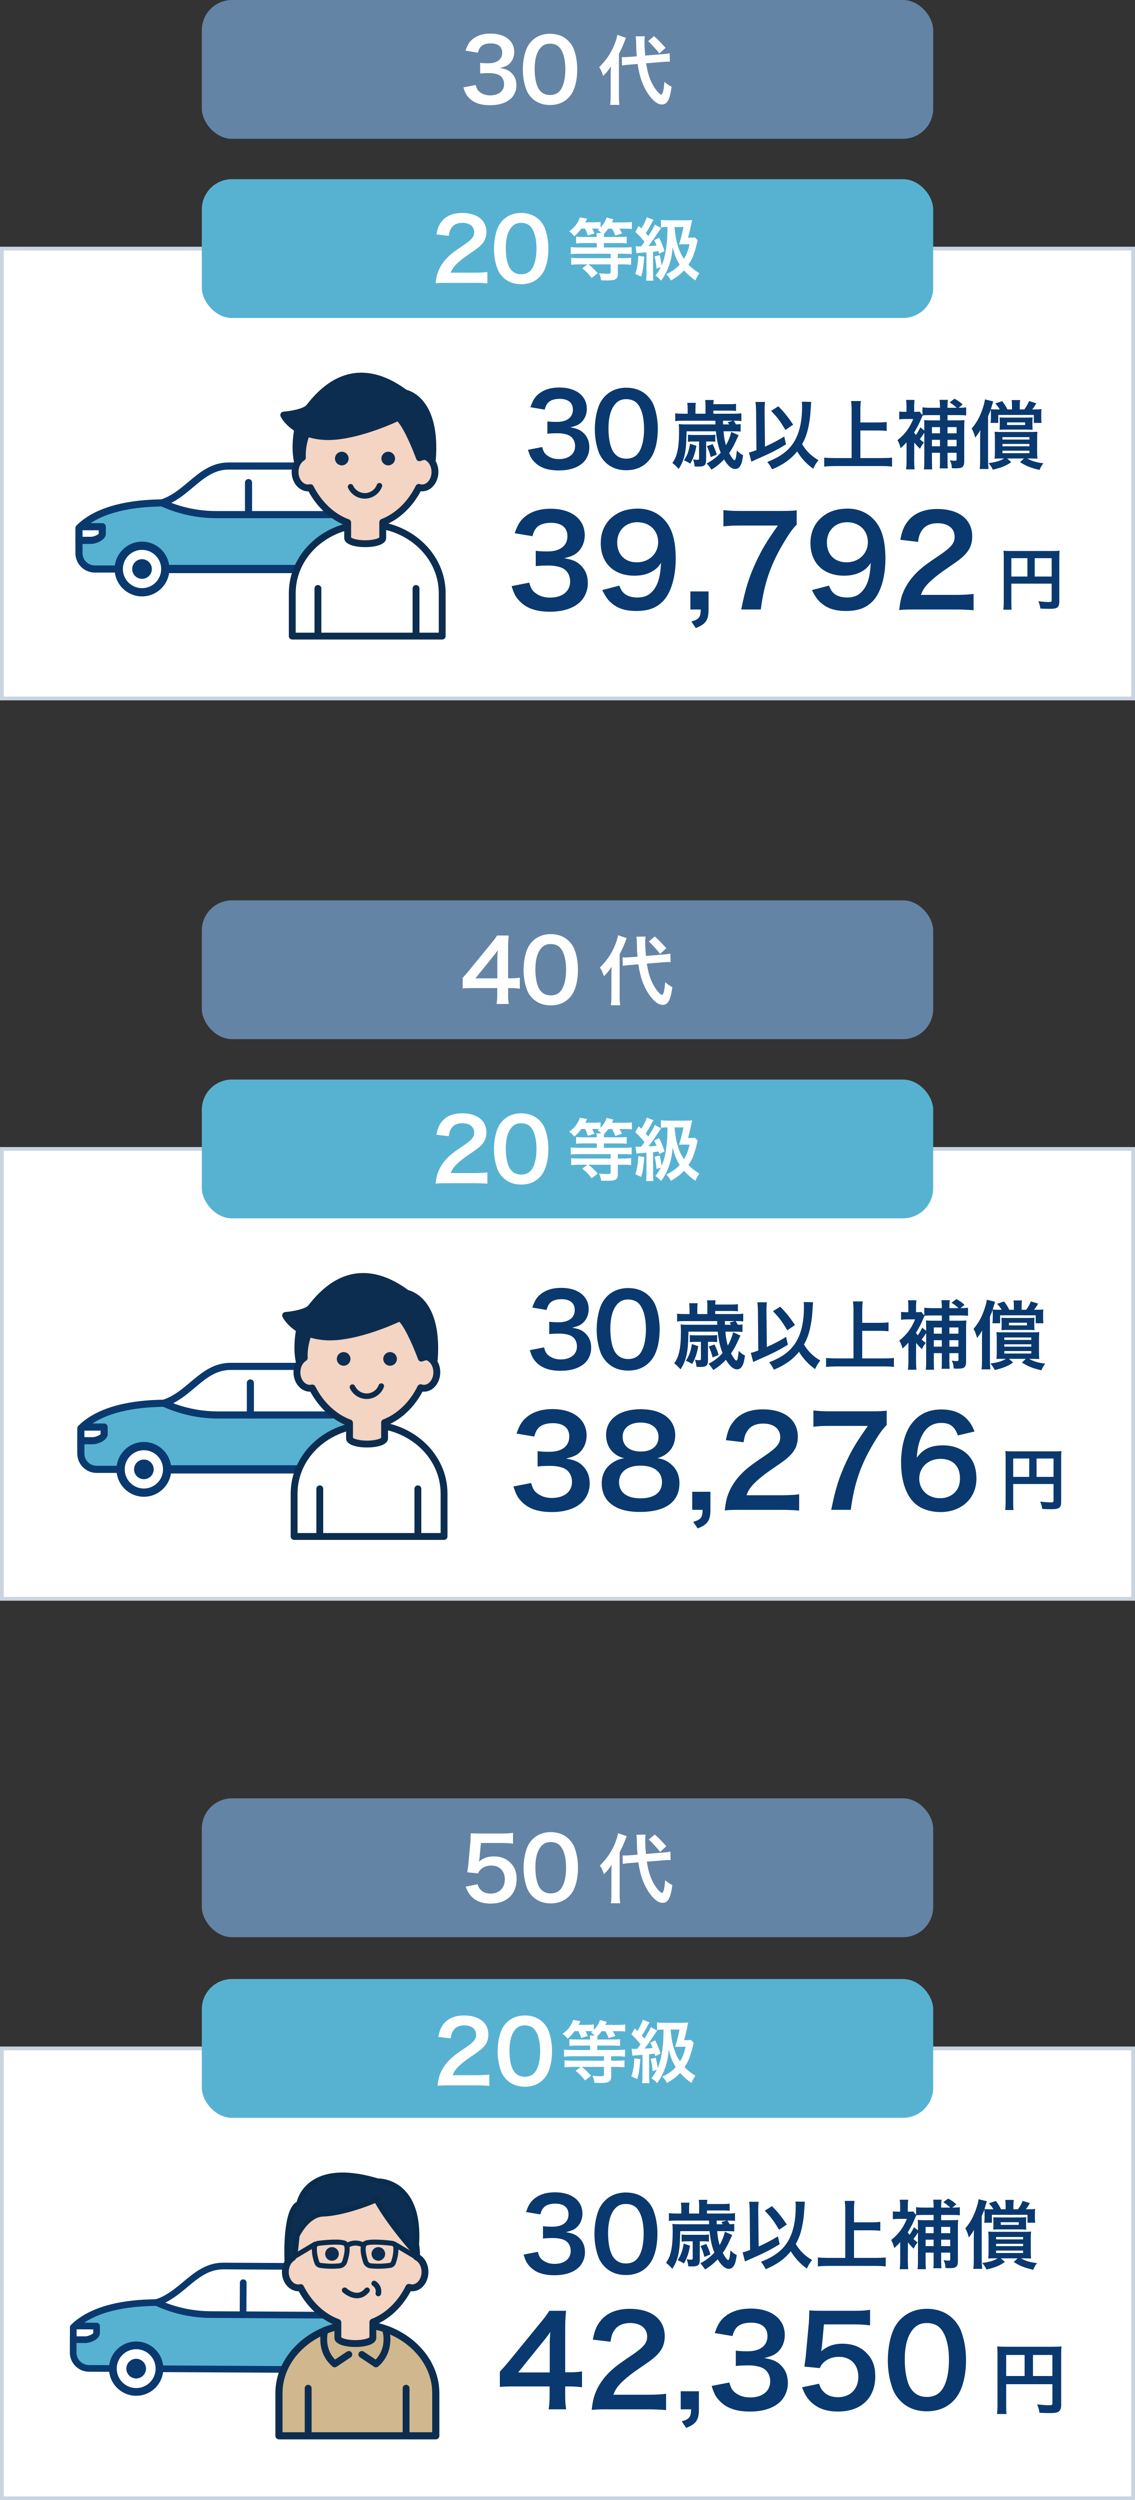 <?xml version="1.0" encoding="UTF-8"?><svg id="_レイヤー_2" xmlns="http://www.w3.org/2000/svg" width="301" height="662.851" viewBox="0 0 301 662.851"><rect x="0" y="0" width="301" height="662.851" fill="#333333" stroke="none"/><defs><style>.cls-1,.cls-2{fill:#fff;}.cls-3{fill:#0c2d4f;}.cls-2{stroke:#cad4e1;stroke-miterlimit:10;}.cls-4{fill:#d1b78e;}.cls-5{fill:#57b2d2;}.cls-6{fill:#0a2c4c;}.cls-7{fill:#f4d4c2;}.cls-8{fill:#0a396f;}.cls-9{fill:#6484a6;}.cls-10{fill:#0c2e52;}</style></defs><g id="img"><g><g><rect class="cls-2" x=".5" y="65.907" width="300" height="119.27"/><rect class="cls-5" x="53.522" y="47.508" width="193.957" height="36.798" rx="8" ry="8"/><path class="cls-1" d="M118.479,74.99c-1.78,0-2.146,.022-2.944,.114,.136-1.301,.297-2.101,.593-2.921,.617-1.667,1.644-3.127,3.126-4.474,.8-.708,1.484-1.232,3.766-2.761,2.099-1.437,2.738-2.19,2.738-3.354,0-1.551-1.21-2.509-3.149-2.509-1.323,0-2.326,.456-2.897,1.346-.388,.548-.548,1.049-.708,2.099l-3.262-.388c.319-1.734,.729-2.669,1.573-3.65,1.141-1.324,2.944-2.032,5.227-2.032,3.993,0,6.457,1.917,6.457,5.043,0,1.506-.501,2.602-1.62,3.652-.639,.593-.867,.775-3.833,2.807-1.003,.708-2.145,1.666-2.714,2.281-.686,.731-.959,1.187-1.301,2.054h6.39c1.436,0,2.578-.067,3.331-.182v3.012c-1.072-.091-1.986-.136-3.445-.136h-7.326Z"/><path class="cls-1" d="M133.402,73.506c-.684-.684-1.21-1.482-1.507-2.304-.592-1.62-.889-3.4-.889-5.249,0-2.42,.548-4.929,1.393-6.321,1.23-2.054,3.284-3.173,5.818-3.173,1.939,0,3.605,.639,4.815,1.849,.684,.684,1.208,1.484,1.506,2.304,.593,1.598,.889,3.423,.889,5.295,0,2.807-.615,5.271-1.687,6.754-1.277,1.78-3.173,2.692-5.546,2.692-1.939,0-3.583-.639-4.792-1.849Zm7.279-1.756c1.028-1.074,1.597-3.195,1.597-5.865,0-2.647-.568-4.724-1.597-5.842-.548-.617-1.46-.958-2.487-.958-1.096,0-1.894,.365-2.555,1.163-1.005,1.187-1.506,3.059-1.506,5.546,0,2.395,.434,4.381,1.163,5.43,.706,1.005,1.666,1.484,2.921,1.484,1.003,0,1.894-.343,2.464-.958Z"/><path class="cls-1" d="M154.155,60.608c-.614,.848-.976,1.245-1.841,2.023-.434-.524-.795-.886-1.355-1.301,1.066-.795,1.608-1.355,2.149-2.24,.308-.505,.523-.957,.65-1.462l1.95,.36q-.378,.741-.504,.958h2.312c.794,0,1.299-.037,1.75-.108v1.481c.776-.813,1.337-1.752,1.607-2.656l1.806,.488c-.037,.072-.163,.343-.397,.813h3.305c.939,0,1.462-.037,1.986-.108v1.86c-.56-.073-1.084-.091-1.896-.091h-1.409c.325,.505,.397,.633,.705,1.264l-1.789,.56c-.325-.813-.505-1.191-.885-1.824h-.993c-.36,.505-.686,.885-1.084,1.282-.053,.253-.053,.398-.072,.921h4.083c.92,0,1.479-.018,1.967-.089v1.805c-.523-.072-1.21-.108-1.95-.108h-4.1v1.175h5.273c.939,0,1.572-.037,2.095-.108v1.878c-.614-.072-1.228-.108-2.076-.108h-1.591v1.173h1.427c.813,0,1.5-.035,2.095-.108v1.86c-.595-.072-1.245-.108-2.112-.108h-1.409v2.511c0,.866-.27,1.336-.938,1.57-.362,.127-1.031,.18-2.133,.18-.378,0-.686-.018-1.354-.035-.126-.776-.234-1.156-.542-1.878,.832,.089,1.444,.126,2.257,.126,.65,0,.795-.072,.795-.434v-2.041h-5.889c.995,.794,1.283,1.065,2.493,2.348l-1.626,1.245c-.92-1.173-1.39-1.661-2.492-2.546l1.355-1.047h-2.203c-.867,0-1.518,.037-2.095,.108v-1.86c.595,.073,1.263,.108,2.077,.108h8.379v-1.173h-8.47c-.794,0-1.5,.037-2.112,.108v-1.878c.504,.072,1.154,.108,2.076,.108h4.84v-1.175h-3.502c-.867,0-1.518,.037-1.986,.091v-1.787c.504,.072,1.102,.089,2.004,.089h3.485c0-.488-.037-.722-.108-1.047h1.318c-.379-.379-.542-.505-.957-.776,.18-.163,.252-.217,.397-.362-.253-.018-.669-.035-.976-.035h-.921c.29,.505,.398,.705,.633,1.282l-1.77,.542c-.325-.993-.434-1.228-.741-1.824h-.993Z"/><path class="cls-1" d="M168.548,65.285c.432,.035,.577,.035,1.191,.035h.289c.343-.432,.488-.631,.885-1.21-.722-.957-1.499-1.805-2.438-2.635l.902-1.572c.362,.325,.47,.434,.705,.668,.687-1.084,1.247-2.257,1.427-2.962l1.806,.687c-.163,.252-.234,.36-.451,.759-.759,1.425-1.084,1.967-1.626,2.744,.343,.379,.434,.488,.686,.813,1.374-2.203,1.463-2.366,1.717-3.07l1.679,.904c-.108,.144-.577,.848-1.805,2.691-.343,.523-1.175,1.644-1.535,2.095,1.046-.037,1.479-.073,2.13-.163-.199-.524-.289-.741-.631-1.39l1.318-.633c.631,1.247,1.102,2.383,1.425,3.521l-1.408,.705c-.089-.325-.108-.434-.18-.687-.741,.091-1.228,.145-1.444,.182v5.706c0,.921,.018,1.355,.108,1.932h-1.969c.091-.595,.108-1.047,.108-1.932v-5.562l-.577,.037c-.633,.054-1.049,.091-1.21,.091-.453,.035-.579,.035-.867,.108l-.234-1.86Zm2.329,2.763c-.325,3.322-.398,3.775-.832,5.273l-1.57-.705c.469-1.336,.705-2.728,.812-4.803l1.591,.234Zm5.905-7.856c-.631,0-.976,.019-1.499,.091v-1.986c.542,.072,1.137,.108,2.095,.108h4.46c.74,0,1.264-.019,1.715-.073q-.126,.561-.36,1.698c-.182,.904-.507,2.222-.724,2.979h.65c.56,0,.885-.018,1.175-.072l.721,.776q-.035,.127-.126,.488-.054,.199-.36,1.481c-.091,.379-.47,1.535-.741,2.257-.252,.65-.469,1.047-1.21,2.203,.759,.848,1.608,1.499,2.889,2.294-.612,.92-.649,.993-1.046,1.913-1.21-.831-2.077-1.607-3.016-2.654-.957,1.03-1.95,1.789-3.485,2.673-.416-.795-.542-.958-1.21-1.68,1.588-.776,2.581-1.481,3.539-2.528-.867-1.39-1.427-2.798-1.843-4.658-.198,2.076-.434,3.305-.938,4.749-.579,1.68-1.229,2.908-2.168,4.172-.451-.579-.794-.885-1.499-1.336,.614-.741,.939-1.264,1.444-2.24l-1.138,.379c-.091-1.283-.217-2.06-.505-3.25l1.355-.325c.252,1.083,.397,1.824,.505,2.745,.579-1.301,1.03-3.107,1.282-5.202,.199-1.589,.253-2.546,.271-5.002h-.234Zm2.095,0c.289,2.691,.379,3.233,.776,4.588,.47,1.642,.939,2.654,1.733,3.845,.741-1.245,1.102-2.167,1.482-3.864h-1.825c-.505,0-.595,0-.957,.019,.451-1.355,.668-2.203,1.173-4.588h-2.383Z"/><rect class="cls-9" x="53.522" width="193.957" height="36.798" rx="8" ry="8"/><path class="cls-1" d="M126.156,22.529c.296,1.05,.501,1.415,1.072,1.871,.753,.593,1.667,.89,2.761,.89,2.259,0,3.696-1.164,3.696-2.966,0-1.05-.456-1.917-1.277-2.396-.548-.319-1.62-.548-2.624-.548s-1.666,.023-2.442,.114v-2.829c.729,.091,1.232,.114,2.213,.114,2.282,0,3.628-1.05,3.628-2.807,0-1.574-1.072-2.465-3.012-2.465-1.119,0-1.939,.251-2.487,.708-.457,.434-.686,.822-.958,1.757l-3.264-.547c.57-1.689,1.096-2.487,2.168-3.264,1.163-.844,2.646-1.255,4.472-1.255,3.81,0,6.275,1.917,6.275,4.883,0,1.37-.593,2.624-1.575,3.354-.501,.388-1.005,.571-2.213,.89,1.62,.251,2.465,.639,3.262,1.529,.753,.844,1.096,1.802,1.096,3.149,0,1.233-.524,2.487-1.368,3.332-1.255,1.209-3.173,1.849-5.613,1.849-2.67,0-4.497-.685-5.798-2.168-.57-.639-.867-1.233-1.277-2.556l3.264-.639Z"/><path class="cls-1" d="M141.056,25.998c-.684-.685-1.21-1.483-1.506-2.305-.593-1.62-.891-3.4-.891-5.249,0-2.419,.548-4.929,1.393-6.321,1.232-2.054,3.286-3.172,5.82-3.172,1.939,0,3.604,.639,4.813,1.849,.686,.684,1.21,1.483,1.506,2.304,.595,1.597,.891,3.423,.891,5.295,0,2.807-.615,5.271-1.689,6.754-1.277,1.78-3.171,2.692-5.544,2.692-1.939,0-3.583-.639-4.793-1.848Zm7.28-1.757c1.027-1.073,1.597-3.195,1.597-5.865,0-2.648-.57-4.724-1.597-5.842-.548-.617-1.462-.959-2.487-.959-1.096,0-1.896,.365-2.556,1.164-1.003,1.187-1.506,3.058-1.506,5.545,0,2.396,.434,4.381,1.165,5.431,.706,1.004,1.664,1.483,2.921,1.483,1.002,0,1.893-.342,2.464-.958Z"/><path class="cls-1" d="M161.949,19.917c0-1.021,.021-1.542,.06-2.303-.8,1.181-1.081,1.522-2.042,2.503-.401-1.182-.601-1.622-1.062-2.303,1.843-1.843,3.064-3.625,4.025-5.948,.4-.981,.681-1.923,.781-2.624l2.284,.781c-.621,1.682-1.062,2.724-1.862,4.266v11.095c0,.981,.04,1.682,.139,2.424h-2.462c.1-.681,.139-1.342,.139-2.464v-5.427Zm9.394-3.144c.4,2.624,1.02,4.506,2.042,6.168,.68,1.121,1.603,2.123,1.963,2.123,.4,0,.661-.981,.861-3.364,.8,.68,1.222,.961,1.901,1.302-.46,3.425-1.16,4.707-2.584,4.707-.961,0-2.001-.701-3.063-2.043-1.762-2.203-2.843-5.047-3.365-8.712l-2.123,.18c-.88,.06-1.381,.12-2.002,.24l-.062-2.243c.322,.02,.482,.02,.621,.02,.381,0,1.022-.04,1.523-.08l1.822-.14c-.141-1.603-.141-1.802-.182-3.806,0-.401-.059-1.141-.1-1.482l2.423-.04c-.079,.42-.1,.821-.1,1.502,0,1.181,.041,2.023,.201,3.625l4.285-.341c1.184-.1,1.623-.16,2.184-.281l.06,2.263c-.321-.02-.46-.02-.58-.02-.322,0-.822,.02-1.482,.08l-4.245,.341Zm2.102-7.189c1.121,.981,1.381,1.241,3.063,3.104l-1.661,1.522c-.46-.681-.561-.781-1.462-1.762q-.94-1.022-1.503-1.542l1.563-1.321Z"/><g><path class="cls-8" d="M143.784,118.515c.344,1.216,.583,1.638,1.244,2.167,.872,.687,1.929,1.031,3.198,1.031,2.618,0,4.283-1.348,4.283-3.437,0-1.216-.529-2.221-1.479-2.776-.636-.369-1.878-.634-3.041-.634s-1.931,.026-2.829,.132v-3.277c.845,.105,1.428,.132,2.565,.132,2.643,0,4.203-1.216,4.203-3.252,0-1.824-1.242-2.855-3.489-2.855-1.296,0-2.247,.292-2.881,.819-.529,.502-.794,.952-1.11,2.036l-3.781-.634c.661-1.957,1.27-2.881,2.512-3.781,1.348-.979,3.066-1.453,5.18-1.453,4.415,0,7.271,2.221,7.271,5.657,0,1.585-.688,3.04-1.825,3.886-.58,.448-1.163,.661-2.563,1.03,1.876,.292,2.855,.741,3.779,1.772,.873,.977,1.27,2.087,1.27,3.647,0,1.427-.608,2.881-1.586,3.86-1.453,1.4-3.674,2.14-6.504,2.14-3.092,0-5.208-.792-6.715-2.511-.659-.74-1.003-1.428-1.479-2.96l3.779-.74Z"/><path class="cls-8" d="M160.521,122.533c-.794-.794-1.4-1.72-1.746-2.67-.686-1.876-1.03-3.939-1.03-6.081,0-2.802,.634-5.71,1.613-7.323,1.427-2.379,3.806-3.674,6.741-3.674,2.247,0,4.176,.74,5.578,2.142,.792,.792,1.4,1.718,1.743,2.669,.688,1.852,1.031,3.965,1.031,6.133,0,3.252-.713,6.107-1.956,7.825-1.481,2.061-3.675,3.119-6.423,3.119-2.247,0-4.151-.74-5.552-2.14Zm8.433-2.036c1.189-1.242,1.85-3.7,1.85-6.794,0-3.066-.661-5.473-1.85-6.768-.634-.713-1.692-1.11-2.881-1.11-1.269,0-2.194,.423-2.962,1.349-1.163,1.374-1.743,3.542-1.743,6.423,0,2.776,.501,5.076,1.348,6.292,.819,1.163,1.929,1.718,3.384,1.718,1.163,0,2.194-.397,2.855-1.11Z"/><path class="cls-8" d="M191.882,114.347c.139,1.61,.297,2.524,.636,3.696,.675-1.172,1.132-2.364,1.411-3.536l1.947,.875q-.119,.218-.894,1.926c-.457,.974-.954,1.868-1.61,2.821,.617,1.132,1.172,1.887,1.392,1.887,.297,0,.457-.615,.656-2.602,.555,.634,1.012,.973,1.648,1.251-.297,2.583-.933,3.675-2.125,3.675-.935,0-1.928-.854-2.921-2.522-1.052,1.093-2.046,1.907-3.337,2.701-.417-.615-.735-1.053-1.271-1.649,1.569-.833,2.722-1.729,3.715-2.84-.656-1.608-1.053-3.417-1.271-5.682h-7.768l-.04,1.271c-.079,4.292-.636,6.596-2.086,8.722-.536-.656-.955-1.053-1.649-1.589,.656-.974,.954-1.629,1.251-2.761,.357-1.411,.517-3.158,.517-5.603,0-.933-.019-1.271-.079-1.947,.655,.06,1.112,.081,1.847,.081h7.887l-.038-.974h-8.624c-.954,0-1.411,.021-2.005,.1v-2.086c.555,.1,1.093,.119,2.065,.119h1.232v-1.332c0-.615-.04-1.093-.1-1.548h2.265c-.079,.456-.1,.913-.1,1.569v1.311h2.662v-2.086c0-.615-.019-1.072-.098-1.55h2.284c-.059,.338-.079,.536-.1,1.113h4.153c.875,0,1.292-.021,1.868-.1v1.887c-.596-.059-1.014-.079-1.868-.079h-4.153v.814h5.424c.954,0,1.452-.019,2.007-.119v2.086c-.576-.079-1.012-.1-2.007-.1,.259,.378,.397,.636,.576,.974,.598-.021,.814-.041,1.233-.081v1.988c-.538-.06-1.074-.081-1.907-.081h-2.624Zm-7.191,3.854c-.398,2.125-.776,3.199-1.629,4.729-.577-.378-.935-.576-1.67-.875,.914-1.411,1.271-2.423,1.61-4.409l1.689,.555Zm-.935-1.151c-.557,0-.873,.019-1.311,.079v-1.887c.357,.059,.696,.079,1.311,.079h4.67c.555,0,.814-.021,1.271-.079v1.887c-.359-.06-.617-.079-1.192-.079h-1.233v4.727c0,1.55-.396,1.928-2.005,1.928-.278,0-.497,0-1.053-.04-.079-.775-.179-1.252-.417-1.888,.397,.081,.875,.139,1.153,.139,.318,0,.437-.098,.437-.416v-4.45h-1.629Zm5.244,.694c.577,1.213,.795,1.789,1.093,2.782l-1.608,.656c-.378-1.431-.478-1.729-1.014-2.9l1.529-.538Zm4.371-5.224c-.158-.259-.218-.338-.378-.577l1.371-.397h-2.622l.021,.974h1.608Z"/><path class="cls-8" d="M200.511,108.925c-.021-1.053-.062-1.649-.16-2.364h2.522c-.06,.557-.098,1.151-.098,1.947v.437l.098,9.478c1.828-.814,3.775-1.849,5.106-2.703l.476,2.086c-2.464,1.51-4.131,2.364-7.808,3.954-.754,.337-.894,.397-1.39,.636l-.636-2.424c.696-.158,1.033-.278,1.986-.636l-.098-10.409Zm14.622-2.385q-.021,.218-.199,2.761c-.1,1.789-.498,4.014-.955,5.543-.316,1.034-.694,1.907-1.251,2.9,1.014,1.77,2.405,3.139,4.332,4.271-.576,.675-.974,1.332-1.39,2.265-1.749-1.251-3.1-2.701-4.271-4.589-1.61,2.027-3.677,3.497-6.656,4.749-.457-.894-.794-1.411-1.271-1.967,3.497-1.351,5.643-2.959,7.093-5.304,1.43-2.304,2.145-5.423,2.145-9.357,0-.636-.019-.854-.079-1.311l2.505,.04Zm-8.722,1.172c1.569,1.589,2.462,2.703,3.933,4.868l-2.046,1.411c-1.51-2.503-1.986-3.139-3.794-5.065l1.907-1.213Z"/><path class="cls-8" d="M228.17,121.44h5.722c1.053,0,1.948-.04,2.682-.12v2.385c-.833-.1-1.648-.139-2.641-.139h-12.617c-.933,0-1.847,.04-2.741,.139v-2.385c.773,.081,1.608,.12,2.741,.12h4.531v-12.833c0-.875-.041-1.471-.141-2.285h2.603c-.098,.735-.139,1.39-.139,2.285v3.397h4.67c.873,0,1.588-.04,2.304-.119v2.363c-.716-.079-1.471-.119-2.304-.119h-4.67v7.311Z"/><path class="cls-8" d="M242.461,117.944l-.021,4.211c0,.875,.041,1.689,.12,2.285h-2.285c.1-.617,.139-1.45,.139-2.265v-4.907c-.438,.497-.735,.794-1.569,1.569-.24-.913-.398-1.33-.835-2.145,1.928-1.51,3.199-3.199,4.172-5.603h-2.086c-.577,0-1.113,.04-1.629,.1v-2.086c.357,.059,.715,.079,1.471,.079h.456v-1.61c0-.615-.04-1.112-.098-1.548h2.244c-.059,.437-.1,.913-.1,1.49v1.668h.398c.595,0,.814-.021,1.012-.06l.775,.935v-2.067c.497,.081,1.093,.12,1.947,.12h2.703v-.398c0-.734-.041-1.211-.12-1.708h2.246c-.1,.517-.119,.933-.119,1.708v.398h2.423c-.576-.557-1.151-.993-1.868-1.431l1.311-.973c1.313,.775,1.412,.854,2.146,1.548l-1.072,.855h.119c.756,0,1.332-.04,1.887-.1v2.146c-.516-.081-1.093-.1-1.887-.1h-3.059v1.39h2.722c.873,0,1.371-.019,1.787-.079-.059,.557-.079,1.112-.079,2.046v8.9c0,.873-.199,1.37-.675,1.629-.278,.158-.775,.218-1.729,.218-.199,0-.417,0-.895-.04-.038-.974-.138-1.351-.516-2.086,.694,.1,.954,.119,1.392,.119,.316,0,.396-.079,.396-.476v-1.63h-2.402v2.306c0,.894,.019,1.33,.079,1.828h-2.165c.059-.338,.079-.775,.079-1.809v-2.325h-2.127v2.206c0,1.112,.021,1.708,.081,2.186h-2.225c.1-.617,.119-1.213,.119-2.165v-7.55c-.437,.696-.814,1.232-1.191,1.708,.357,.338,.536,.497,1.093,.895-.557,.715-.656,.873-1.034,1.668-.735-.715-1.053-1.053-1.529-1.668v.615Zm2.244-7.787c-.079,.119-.278,.536-.397,.854-.457,1.151-1.172,2.503-1.888,3.655,.199,.299,.259,.398,.478,.656,.457-.656,.756-1.172,1.172-2.027l1.053,.835v-.735c0-1.211,0-1.509-.06-2.026,.536,.06,1.034,.079,1.986,.079h2.227v-1.39h-2.881c-.655,0-1.252,.019-1.689,.079v.021Zm4.57,4.727v-1.648h-2.127v1.648h2.127Zm0,3.438v-1.709h-2.127v1.709h2.127Zm4.409-3.438v-1.648h-2.402v1.648h2.402Zm0,3.438v-1.709h-2.402v1.709h2.402Z"/><path class="cls-8" d="M262.791,109.858c0-.576-.021-.933-.059-1.271-.1,.318-.16,.457-.22,.656-.019,.019-.119,.297-.297,.694-.04,.1-.1,.259-.179,.457v11.603c0,.873,.04,1.55,.119,2.344h-2.344c.1-.794,.119-1.39,.119-2.325v-5.801c0-.954,.021-1.608,.06-2.205-.417,.735-.715,1.191-1.371,2.026-.237-.973-.497-1.649-.935-2.424,1.292-1.509,2.186-3.138,2.862-5.145,.357-1.033,.536-1.709,.655-2.583l2.205,.536c-.098,.278-.119,.357-.316,1.014-.041,.119-.258,.833-.319,1.052,.457,.04,.795,.06,1.729,.06h.636c-.297-.517-.555-.854-1.191-1.589l1.847-.615c.875,1.23,.935,1.311,1.371,2.205h1.211v-.974c0-.715-.019-1.132-.098-1.509h2.284c-.098,.376-.119,.775-.119,1.509v.974h1.192c.555-.715,.933-1.411,1.271-2.225l1.907,.596c-.357,.655-.636,1.093-1.074,1.629h.497c.894,0,1.45-.021,1.967-.1-.04,.417-.06,.795-.06,1.371v.933c0,.596,.021,1.014,.079,1.371h-2.045v-2.105h-9.437v2.105h-2.048c.079-.457,.1-.914,.1-1.411v-.854Zm2.682,11.701c-.833,0-1.153,0-1.708,.04,.06-.576,.079-1.172,.079-1.787v-3.536c0-.756-.019-1.271-.079-1.808,.497,.04,.954,.059,1.668,.059h7.986c.756,0,1.271-.019,1.708-.059-.059,.497-.079,.954-.079,1.768v3.595c0,.835,.021,1.252,.079,1.768q-.516-.019-1.668-.04h-1.033c1.251,.696,2.325,1.014,4.271,1.271-.457,.596-.696,.993-1.014,1.768-2.464-.596-3.397-.973-5.165-2.065l1.033-.974h-4.469l1.112,.954c-1.39,.974-2.583,1.471-4.887,2.007-.297-.615-.576-1.033-1.132-1.729,1.887-.258,3.1-.615,4.093-1.232h-.795Zm-.338-9.773c0-.438-.019-.735-.059-1.113,.397,.021,.715,.04,1.55,.04h5.681c.814,0,1.173-.019,1.55-.059-.038,.397-.059,.694-.059,1.112v1.074c0,.437,.021,.734,.059,1.112-.495-.04-.933-.06-1.569-.06h-5.641c-.776,0-1.074,0-1.57,.06,.059-.517,.059-.615,.059-1.112v-1.053Zm.716,4.748h7.153v-.636h-7.153v.636Zm0,1.789h7.153v-.617h-7.153v.617Zm0,1.827h7.153v-.655h-7.153v.655Zm1.232-7.469h4.767v-.696h-4.767v.696Z"/></g><g><path class="cls-8" d="M140.369,154.468c.426,1.509,.722,2.035,1.542,2.691,1.083,.854,2.396,1.28,3.971,1.28,3.249,0,5.317-1.674,5.317-4.267,0-1.51-.658-2.757-1.838-3.447-.788-.458-2.331-.787-3.773-.787s-2.396,.032-3.513,.164v-4.071c1.05,.132,1.772,.164,3.185,.164,3.281,0,5.218-1.509,5.218-4.037,0-2.265-1.542-3.545-4.333-3.545-1.608,0-2.789,.362-3.577,1.018-.656,.624-.984,1.182-1.378,2.527l-4.693-.787c.82-2.429,1.575-3.579,3.119-4.693,1.673-1.214,3.806-1.806,6.432-1.806,5.481,0,9.026,2.757,9.026,7.024,0,1.97-.854,3.775-2.266,4.825-.721,.558-1.443,.82-3.182,1.28,2.329,.36,3.543,.918,4.693,2.199,1.083,1.214,1.575,2.593,1.575,4.529,0,1.772-.754,3.577-1.97,4.792-1.805,1.74-4.562,2.659-8.074,2.659-3.839,0-6.466-.984-8.335-3.117-.822-.92-1.248-1.772-1.84-3.677l4.695-.918Z"/><path class="cls-8" d="M164.236,155.255c.394,.952,.624,1.38,1.018,1.806,.82,.886,2.101,1.345,3.775,1.345,1.575,0,2.789-.426,3.709-1.345,1.641-1.576,2.395-3.939,2.559-7.812-.623,.92-.984,1.312-1.739,1.871-1.477,1.018-3.152,1.51-5.317,1.51-5.449,0-8.927-3.347-8.927-8.632,0-3.347,1.477-6.072,4.167-7.712,1.51-.952,3.479-1.444,5.744-1.444,4.201,0,7.648,2.461,9.026,6.466,.624,1.772,.952,4.103,.952,6.794,0,4.956-1.313,9.289-3.48,11.389-1.739,1.739-3.873,2.495-6.99,2.495-2.757,0-4.693-.592-6.334-1.904-1.116-.886-1.74-1.739-2.692-3.643l4.529-1.182Zm10.307-11.52c0-3.085-2.265-5.285-5.514-5.285-3.152,0-5.35,2.232-5.35,5.383,0,3.183,2.033,5.251,5.218,5.251,3.217,0,5.646-2.297,5.646-5.35Z"/><path class="cls-8" d="M187.908,161.59c0,2.823-.724,3.873-3.381,4.923l-1.182-1.74c2.002-.558,2.462-1.148,2.495-3.183h-2.757v-4.792h4.825v4.792Z"/><path class="cls-8" d="M211.278,139.108c-1.05,1.017-2.001,2.363-3.413,4.726-3.479,5.81-5.219,10.831-6.105,17.757h-5.186c1.084-5.481,2.068-8.632,3.971-12.702,1.51-3.25,2.855-5.481,5.744-9.552h-10.141c-1.937,0-2.955,.066-4.299,.23v-4.332c1.509,.164,2.559,.23,4.496,.23h10.437c2.462,0,3.316-.034,4.497-.166v3.809Z"/><path class="cls-8" d="M219.85,155.255c.394,.952,.624,1.38,1.018,1.806,.82,.886,2.101,1.345,3.775,1.345,1.575,0,2.789-.426,3.709-1.345,1.641-1.576,2.395-3.939,2.559-7.812-.623,.92-.984,1.312-1.739,1.871-1.477,1.018-3.152,1.51-5.317,1.51-5.449,0-8.927-3.347-8.927-8.632,0-3.347,1.477-6.072,4.167-7.712,1.51-.952,3.479-1.444,5.744-1.444,4.201,0,7.648,2.461,9.026,6.466,.624,1.772,.952,4.103,.952,6.794,0,4.956-1.313,9.289-3.48,11.389-1.739,1.739-3.873,2.495-6.99,2.495-2.757,0-4.693-.592-6.334-1.904-1.116-.886-1.74-1.739-2.692-3.643l4.529-1.182Zm10.307-11.52c0-3.085-2.265-5.285-5.514-5.285-3.152,0-5.35,2.232-5.35,5.383,0,3.183,2.033,5.251,5.218,5.251,3.217,0,5.646-2.297,5.646-5.35Z"/><path class="cls-8" d="M242.702,161.59c-2.561,0-3.086,.032-4.235,.164,.198-1.871,.426-3.019,.854-4.201,.885-2.396,2.363-4.497,4.496-6.434,1.15-1.017,2.134-1.772,5.416-3.971,3.021-2.067,3.939-3.151,3.939-4.825,0-2.231-1.739-3.609-4.529-3.609-1.903,0-3.347,.656-4.167,1.937-.56,.787-.788,1.509-1.02,3.019l-4.693-.558c.46-2.495,1.052-3.839,2.265-5.251,1.642-1.903,4.235-2.921,7.518-2.921,5.744,0,9.287,2.757,9.287,7.254,0,2.167-.721,3.741-2.329,5.251-.92,.853-1.248,1.116-5.514,4.037-1.444,1.017-3.085,2.395-3.907,3.281-.984,1.05-1.378,1.708-1.871,2.955h9.19c2.068,0,3.709-.098,4.792-.262v4.332c-1.542-.13-2.855-.196-4.956-.196h-10.535Z"/><path class="cls-8" d="M268.209,159.555c0,1.132,.018,1.671,.089,2.084h-2.209c.07-.576,.107-1.222,.107-2.156v-11.751c0-.754-.018-1.204-.072-1.724,.574,.053,1.043,.072,1.995,.072h10.923c.989,0,1.528-.019,1.958-.072-.054,.52-.072,.987-.072,1.958v11.517c0,.916-.215,1.419-.737,1.689-.341,.179-.917,.25-1.887,.25-.7,0-1.689-.035-2.389-.072-.107-.7-.233-1.203-.558-1.939,1.187,.126,2.086,.198,2.732,.198,.702,0,.809-.054,.809-.486v-4.383h-10.69v4.815Zm4.258-11.571h-4.258v4.869h4.258v-4.869Zm6.432,4.869v-4.869h-4.493v4.869h4.493Z"/></g><g><path class="cls-1" d="M20.944,139.987c6.658-6.658,19.329-6.551,22.025-6.671,6.949-2.216,10.238-9.765,17.681-9.765h17.825c7.311,.636,9.014,7.321,11.768,9.849l.35,.25h7.218c1.693,0,3.066,1.373,3.066,3.066v11.579c0,1.415-1.147,2.563-2.563,2.563h-5.364s-61.456,0-61.456,0h-6.345c-2.322,0-4.205-1.883-4.205-4.205v-3.391s0-3.274,0-3.274Z"/><path class="cls-5" d="M27.119,141.519v-1.876s-5.789,0-5.789,0c6.748-6.294,18.991-6.209,21.638-6.326l.151,.068c4.474,2.011,9.323,3.051,14.228,3.051h27.913s2.12,0,2.12,0c.732,0,1.42-.348,1.854-.938l1.358-1.847h7.218c1.693,0,3.066,1.372,3.066,3.066v11.579c0,1.415-1.147,2.563-2.563,2.563h-5.364s-61.456,0-61.456,0h-6.345c-2.322,0-4.205-1.883-4.205-4.205v-3.391c1.236,0,2.581,0,3.141,0,1.153,0,3.035-.85,3.035-1.742Z"/><g><g><g><g><path class="cls-1" d="M92.95,150.857c0,3.408-2.763,6.171-6.171,6.171s-6.171-2.763-6.171-6.171c0-3.408,2.763-6.171,6.171-6.171,3.408,0,6.171,2.763,6.171,6.171Z"/><path class="cls-8" d="M79.662,150.858c0-3.924,3.192-7.117,7.117-7.117s7.117,3.193,7.117,7.117c0,3.924-3.192,7.116-7.117,7.116-3.925,0-7.117-3.192-7.117-7.116Zm1.892,0c0,2.881,2.344,5.225,5.226,5.225,2.882,0,5.226-2.344,5.226-5.225,0-2.882-2.344-5.226-5.226-5.226s-5.226,2.344-5.226,5.226Z"/></g><path class="cls-8" d="M86.779,153.465c1.438,0,2.607-1.169,2.607-2.607,0-1.438-1.169-2.607-2.607-2.607s-2.607,1.169-2.607,2.607c0,1.438,1.169,2.607,2.607,2.607Z"/><g><path class="cls-1" d="M43.837,150.857c0,3.408-2.763,6.171-6.171,6.171-3.408,0-6.171-2.763-6.171-6.171,0-3.408,2.763-6.171,6.171-6.171,3.408,0,6.171,2.763,6.171,6.171Z"/><path class="cls-8" d="M30.4,150.858c0-4.007,3.259-7.265,7.265-7.265,4.007,0,7.265,3.259,7.265,7.265,0,4.006-3.259,7.264-7.265,7.264-4.007,0-7.265-3.259-7.265-7.264Zm2.187,0c0,2.799,2.278,5.077,5.078,5.077s5.078-2.278,5.078-5.077c0-2.799-2.278-5.078-5.078-5.078s-5.078,2.279-5.078,5.078Z"/></g><path class="cls-8" d="M37.665,153.465c1.438,0,2.607-1.169,2.607-2.607,0-1.438-1.169-2.607-2.607-2.607s-2.607,1.169-2.607,2.607c0,1.438,1.169,2.607,2.607,2.607Z"/><path class="cls-8" d="M57.347,137.381h30.034c1.029,0,2.006-.495,2.616-1.324l1.36-1.848c.308-.42,.218-1.012-.203-1.322-.417-.307-1.01-.22-1.323,.202l-1.358,1.847c-.253,.345-.661,.552-1.092,.552h-30.034c-4.801,0-9.458-.998-13.839-2.968-.478-.214-1.112-.036-1.326,.441-.214,.476-.078,1.001,.397,1.215,4.781,2.148,9.698,3.203,14.769,3.203Z"/></g><path class="cls-8" d="M65.907,137.381c.523,0,.946-.423,.946-.946v-8.491c0-.523-.423-.946-.946-.946s-.946,.423-.946,.946v8.491c0,.523,.423,.946,.946,.946Z"/></g><path class="cls-8" d="M25.148,151.803h6.345c.523,0,.946-.423,.946-.946,0-.523-.423-.946-.946-.946h-6.345c-1.797,0-3.259-1.462-3.259-3.259v-3.391c0-.523-.423-.946-.946-.946s-.946,.423-.946,.946v3.391c0,2.84,2.311,5.151,5.15,5.151Z"/><path class="cls-8" d="M92.005,150.858c0-.523,.423-.946,.946-.946h5.363c.892,0,1.618-.725,1.618-1.617v-11.578c0-1.169-.951-2.121-2.121-2.121h-7.217c-.196,0-.388-.061-.549-.175l-.441-.323c-.866-.795-1.607-1.913-2.39-3.096-1.893-2.856-4.038-6.092-8.737-6.504h-17.826c-3.879,0-6.6,2.291-9.48,4.718-2.326,1.96-4.731,3.986-7.914,5.002-.079,.025-.163,.04-.246,.043l-.73,.025c-3.194,.097-12.103,.368-18.245,4.411h3.083c.523,0,.946,.423,.946,.946v1.876c0,1.668-2.577,2.689-3.981,2.689h-3.14c-.523,0-.946-.423-.946-.946v-3.274c0-.251,.1-.491,.277-.669,6.454-6.453,18.118-6.807,21.949-6.923l.578-.019c2.771-.917,4.997-2.793,7.151-4.607,3.013-2.538,6.127-5.163,10.697-5.163l17.907,.004c5.691,.494,8.316,4.456,10.232,7.347,.719,1.084,1.397,2.108,2.002,2.672l7.019,.075c2.213,0,4.012,1.8,4.012,4.012v11.578c0,1.935-1.574,3.509-3.51,3.509h-5.363c-.523,0-.946-.423-.946-.946Zm-70.115-10.269v1.727s2.195,0,2.195,0c.818,0,1.956-.575,2.089-.797v-.93s-4.284,0-4.284,0Z"/><rect class="cls-8" x="43.836" y="149.764" width="36.771" height="2.187"/></g></g><g><g><path class="cls-1" d="M77.507,168.648v-11.39c0-10.087,8.901-18.264,19.882-18.264s19.882,8.177,19.882,18.264v11.39h-39.729"/><path class="cls-3" d="M117.27,169.557h-39.763c-.502,0-.91-.408-.91-.91v-11.39c0-10.572,9.328-19.174,20.792-19.174s20.791,8.602,20.791,19.174v11.39c0,.502-.408,.91-.91,.91Zm-38.853-1.82h37.943v-10.48c0-9.569-8.511-17.353-18.971-17.353s-18.972,7.784-18.972,17.353v10.48Z"/></g><g><g><path class="cls-3" d="M79.393,111.867s-2.831,9.705,1.617,15.164c0,0-.607-13.951,2.224-15.568,2.831-1.617-3.842,.404-3.842,.404Z"/><path class="cls-3" d="M81.011,127.942c-.268,0-.529-.119-.705-.335-4.697-5.763-1.907-15.579-1.787-15.994,.087-.295,.316-.526,.61-.616,4.937-1.496,5.316-1.203,5.637-.46,.38,.882-.569,1.425-1.08,1.717-1.45,.829-2.045,8.296-1.766,14.739,.017,.391-.219,.75-.585,.889-.107,.041-.216,.06-.324,.06Zm-.867-15.349c-.367,1.519-1.363,6.417-.118,10.574,.018-3.647,.299-8.422,1.506-10.959-.45,.119-.927,.251-1.389,.386Z"/></g><g><path class="cls-7" d="M113.108,121.143c.003-.126,.019-.254,.019-.38,0-8.933-7.378-16.175-16.478-16.175s-16.478,7.242-16.478,16.175c0,.178,.022,.357,.027,.536-1.149,.687-1.948,2.128-1.948,3.811,0,2.345,1.539,4.246,3.437,4.246,.215,0,.423-.032,.627-.078,2.125,4.2,5.669,7.732,9.885,9.266v4.089c0,.837,2.082,1.516,4.65,1.516s4.65-.679,4.65-1.516v-4.176c4.113-1.583,7.528-5.089,9.568-9.246,.272,.085,.552,.145,.845,.145,1.898,0,3.437-1.901,3.437-4.246,0-1.824-.936-3.366-2.243-3.967Z"/><path class="cls-3" d="M96.85,145.06c-2.565,0-5.561-.635-5.561-2.426v-3.467c-3.839-1.581-7.245-4.777-9.485-8.902-2.432,.069-4.466-2.265-4.464-5.154,0-1.734,.725-3.317,1.923-4.268,0-.025-.001-.052-.001-.079,0-9.421,7.801-17.086,17.389-17.086,9.539,0,17.307,7.588,17.386,16.943,1.369,.899,2.226,2.593,2.226,4.489,.001,2.98-2.132,5.404-4.7,5.137-2.149,4.043-5.432,7.209-9.15,8.82v3.565c0,1.791-2.996,2.426-5.561,2.426Zm-3.741-2.561c.324,.278,1.656,.741,3.741,.741s3.417-.463,3.741-.741v-4.041c0-.376,.233-.714,.583-.849,3.729-1.436,7.038-4.644,9.079-8.799,.198-.404,.661-.6,1.09-.467,.224,.072,.407,.104,.571,.104,1.394,0,2.527-1.496,2.527-3.337,0-1.408-.687-2.669-1.712-3.14-.33-.15-.537-.484-.529-.846l.017-.36c0-8.418-6.983-15.265-15.567-15.265s-15.568,6.847-15.568,15.265c0,.083,.006,.165,.011,.248l.014,.259c.011,.33-.158,.64-.442,.809-.914,.547-1.505,1.736-1.505,3.029,0,1.84,1.133,3.337,2.527,3.337,.122,0,.258-.017,.425-.055,.405-.094,.826,.101,1.014,.475,2.132,4.213,5.551,7.428,9.384,8.82,.359,.132,.599,.473,.599,.856v3.955Z"/></g><g><circle class="cls-10" cx="90.643" cy="121.572" r="1.81"/><circle class="cls-10" cx="102.958" cy="121.572" r="1.81"/></g><path class="cls-6" d="M96.744,132.201c-1.9,0-3.641-1.115-4.435-2.842-.17-.369-.008-.805,.36-.975,.366-.163,.805-.008,.975,.36,.554,1.206,1.771,1.986,3.1,1.986,1.414,0,2.697-.889,3.195-2.212,.143-.379,.568-.572,.945-.429,.38,.142,.572,.567,.429,.945-.711,1.893-2.547,3.166-4.569,3.166Z"/><g><path class="cls-3" d="M105.576,110.654s-11.727,5.661-19.814,5.055c-8.087-.607-10.514-5.661-10.514-5.661,0,0,5.257-.404,6.672-2.022,1.415-1.617,10.311-15.164,25.475-3.842,0,0,8.492,1.415,7.279,17.59,0,0-.202-1.617-3.437-.404,0,0-3.235-8.896-5.661-10.716Z"/><path class="cls-3" d="M114.675,122.685c-.457,0-.846-.341-.903-.798-.02-.006-.547-.29-2.215,.334-.23,.087-.48,.079-.7-.025-.222-.101-.391-.288-.475-.515-.813-2.238-3.181-8.06-4.965-9.947-2.466,1.13-12.408,5.417-19.722,4.882-8.515-.64-11.157-5.948-11.266-6.174-.129-.271-.118-.588,.032-.849,.15-.259,.419-.429,.718-.453,2.031-.157,5.251-.794,6.058-1.714,.093-.107,.219-.266,.379-.47,9.445-11.937,19.412-8.597,26.167-3.62,1.475,.367,8.964,3.008,7.801,18.506-.035,.466-.418,.829-.885,.84-.007,.001-.015,.001-.022,.001Zm-9.098-12.941c.194,0,.386,.062,.546,.182,2.198,1.648,4.755,7.937,5.662,10.307,.811-.224,1.499-.283,2.076-.177,.487-13.626-6.54-14.962-6.614-14.975-.143-.024-.278-.081-.394-.168-8.886-6.634-16.896-5.567-23.809,3.173-.185,.234-.331,.418-.438,.539-1.137,1.3-3.93,1.899-5.753,2.16,1.181,1.397,3.843,3.631,8.979,4.017,7.759,.59,19.236-4.913,19.351-4.966,.126-.06,.261-.091,.396-.091Z"/></g></g><path class="cls-3" d="M84.314,168.513c-.502,0-.91-.408-.91-.91v-11.592c0-.502,.408-.91,.91-.91s.91,.408,.91,.91v11.592c0,.502-.408,.91-.91,.91Z"/><path class="cls-3" d="M110.328,168.513c-.502,0-.91-.408-.91-.91v-11.592c0-.502,.408-.91,.91-.91s.91,.408,.91,.91v11.592c0,.502-.408,.91-.91,.91Z"/></g></g><g><rect class="cls-2" x=".5" y="304.61" width="300" height="119.27"/><rect class="cls-5" x="53.522" y="286.211" width="193.957" height="36.798" rx="8" ry="8"/><path class="cls-1" d="M118.479,313.692c-1.78,0-2.146,.022-2.944,.114,.136-1.301,.297-2.101,.593-2.921,.617-1.667,1.644-3.127,3.126-4.474,.8-.708,1.484-1.232,3.766-2.761,2.099-1.437,2.738-2.19,2.738-3.354,0-1.551-1.21-2.509-3.149-2.509-1.323,0-2.326,.456-2.897,1.346-.388,.548-.548,1.049-.708,2.099l-3.262-.388c.319-1.734,.729-2.669,1.573-3.65,1.141-1.324,2.944-2.032,5.227-2.032,3.993,0,6.457,1.917,6.457,5.043,0,1.506-.501,2.602-1.62,3.652-.639,.593-.867,.775-3.833,2.807-1.003,.708-2.145,1.666-2.714,2.281-.686,.731-.959,1.187-1.301,2.054h6.39c1.436,0,2.578-.067,3.331-.182v3.012c-1.072-.091-1.986-.136-3.445-.136h-7.326Z"/><path class="cls-1" d="M133.402,312.209c-.684-.684-1.21-1.482-1.507-2.304-.592-1.62-.889-3.4-.889-5.249,0-2.42,.548-4.929,1.393-6.321,1.23-2.054,3.284-3.173,5.818-3.173,1.939,0,3.605,.639,4.815,1.849,.684,.684,1.208,1.484,1.506,2.304,.593,1.598,.889,3.423,.889,5.295,0,2.807-.615,5.271-1.687,6.754-1.277,1.78-3.173,2.692-5.546,2.692-1.939,0-3.583-.639-4.792-1.849Zm7.279-1.756c1.028-1.074,1.597-3.195,1.597-5.865,0-2.647-.568-4.724-1.597-5.842-.548-.617-1.46-.958-2.487-.958-1.096,0-1.894,.365-2.555,1.163-1.005,1.187-1.506,3.059-1.506,5.546,0,2.395,.434,4.381,1.163,5.43,.706,1.005,1.666,1.484,2.921,1.484,1.003,0,1.894-.343,2.464-.958Z"/><path class="cls-1" d="M154.155,299.311c-.614,.848-.976,1.245-1.841,2.023-.434-.524-.795-.886-1.355-1.301,1.066-.795,1.608-1.355,2.149-2.24,.308-.505,.523-.957,.65-1.462l1.95,.36q-.378,.741-.504,.958h2.312c.794,0,1.299-.037,1.75-.108v1.481c.776-.813,1.337-1.752,1.607-2.656l1.806,.488c-.037,.072-.163,.343-.397,.813h3.305c.939,0,1.462-.037,1.986-.108v1.86c-.56-.073-1.084-.091-1.896-.091h-1.409c.325,.505,.397,.633,.705,1.264l-1.789,.56c-.325-.813-.505-1.191-.885-1.824h-.993c-.36,.505-.686,.885-1.084,1.282-.053,.253-.053,.398-.072,.921h4.083c.92,0,1.479-.018,1.967-.089v1.805c-.523-.072-1.21-.108-1.95-.108h-4.1v1.175h5.273c.939,0,1.572-.037,2.095-.108v1.878c-.614-.072-1.228-.108-2.076-.108h-1.591v1.173h1.427c.813,0,1.5-.035,2.095-.108v1.86c-.595-.072-1.245-.108-2.112-.108h-1.409v2.511c0,.866-.27,1.336-.938,1.57-.362,.127-1.031,.18-2.133,.18-.378,0-.686-.018-1.354-.035-.126-.776-.234-1.156-.542-1.878,.832,.089,1.444,.126,2.257,.126,.65,0,.795-.072,.795-.434v-2.041h-5.889c.995,.794,1.283,1.065,2.493,2.348l-1.626,1.245c-.92-1.173-1.39-1.661-2.492-2.546l1.355-1.047h-2.203c-.867,0-1.518,.037-2.095,.108v-1.86c.595,.073,1.263,.108,2.077,.108h8.379v-1.173h-8.47c-.794,0-1.5,.037-2.112,.108v-1.878c.504,.072,1.154,.108,2.076,.108h4.84v-1.175h-3.502c-.867,0-1.518,.037-1.986,.091v-1.787c.504,.072,1.102,.089,2.004,.089h3.485c0-.488-.037-.722-.108-1.047h1.318c-.379-.379-.542-.505-.957-.776,.18-.163,.252-.217,.397-.362-.253-.018-.669-.035-.976-.035h-.921c.29,.505,.398,.705,.633,1.282l-1.77,.542c-.325-.993-.434-1.228-.741-1.824h-.993Z"/><path class="cls-1" d="M168.548,303.988c.432,.035,.577,.035,1.191,.035h.289c.343-.432,.488-.631,.885-1.21-.722-.957-1.499-1.805-2.438-2.635l.902-1.572c.362,.325,.47,.434,.705,.668,.687-1.084,1.247-2.257,1.427-2.962l1.806,.687c-.163,.252-.234,.36-.451,.759-.759,1.425-1.084,1.967-1.626,2.744,.343,.379,.434,.488,.686,.813,1.374-2.203,1.463-2.366,1.717-3.07l1.679,.904c-.108,.144-.577,.848-1.805,2.691-.343,.523-1.175,1.644-1.535,2.095,1.046-.037,1.479-.073,2.13-.163-.199-.524-.289-.741-.631-1.39l1.318-.633c.631,1.247,1.102,2.383,1.425,3.521l-1.408,.705c-.089-.325-.108-.434-.18-.687-.741,.091-1.228,.145-1.444,.182v5.706c0,.921,.018,1.355,.108,1.932h-1.969c.091-.595,.108-1.047,.108-1.932v-5.562l-.577,.037c-.633,.054-1.049,.091-1.21,.091-.453,.035-.579,.035-.867,.108l-.234-1.86Zm2.329,2.763c-.325,3.322-.398,3.775-.832,5.273l-1.57-.705c.469-1.336,.705-2.728,.812-4.803l1.591,.234Zm5.905-7.856c-.631,0-.976,.019-1.499,.091v-1.986c.542,.072,1.137,.108,2.095,.108h4.46c.74,0,1.264-.019,1.715-.073q-.126,.561-.36,1.698c-.182,.904-.507,2.222-.724,2.979h.65c.56,0,.885-.018,1.175-.072l.721,.776q-.035,.127-.126,.488-.054,.199-.36,1.481c-.091,.379-.47,1.535-.741,2.257-.252,.65-.469,1.047-1.21,2.203,.759,.848,1.608,1.499,2.889,2.294-.612,.92-.649,.993-1.046,1.913-1.21-.831-2.077-1.607-3.016-2.654-.957,1.03-1.95,1.789-3.485,2.673-.416-.795-.542-.958-1.21-1.68,1.588-.776,2.581-1.481,3.539-2.528-.867-1.39-1.427-2.798-1.843-4.658-.198,2.076-.434,3.305-.938,4.749-.579,1.68-1.229,2.908-2.168,4.172-.451-.579-.794-.885-1.499-1.336,.614-.741,.939-1.264,1.444-2.24l-1.138,.379c-.091-1.283-.217-2.06-.505-3.25l1.355-.325c.252,1.083,.397,1.824,.505,2.745,.579-1.301,1.03-3.107,1.282-5.202,.199-1.589,.253-2.546,.271-5.002h-.234Zm2.095,0c.289,2.691,.379,3.233,.776,4.588,.47,1.642,.939,2.654,1.733,3.845,.741-1.245,1.102-2.167,1.482-3.864h-1.825c-.505,0-.595,0-.957,.019,.451-1.355,.668-2.203,1.173-4.588h-2.383Z"/><rect class="cls-9" x="53.522" y="238.702" width="193.957" height="36.798" rx="8" ry="8"/><path class="cls-1" d="M137.851,262.122c-.845-.114-1.324-.137-2.282-.16h-.823v1.62c0,1.164,.047,1.757,.185,2.602h-3.242c.136-.799,.183-1.506,.183-2.647v-1.575h-6.322c-1.345,0-2.076,.023-2.851,.092v-2.807c.775-.844,1.025-1.14,1.825-2.099l5.408-6.617c1.003-1.21,1.368-1.689,1.893-2.51h3.082c-.138,1.323-.161,2.122-.161,3.856v7.485h.8c.913,0,1.46-.045,2.306-.16v2.921Zm-5.956-7.462c0-1.072,.022-1.802,.114-2.739-.457,.662-.732,1.027-1.553,2.031l-4.381,5.431h5.82v-4.723Z"/><path class="cls-1" d="M141.25,264.701c-.684-.685-1.21-1.483-1.506-2.305-.593-1.62-.891-3.4-.891-5.249,0-2.419,.548-4.929,1.393-6.321,1.232-2.054,3.286-3.172,5.82-3.172,1.939,0,3.604,.639,4.813,1.849,.686,.684,1.21,1.483,1.506,2.304,.595,1.597,.891,3.423,.891,5.295,0,2.807-.615,5.271-1.689,6.754-1.277,1.78-3.171,2.692-5.544,2.692-1.939,0-3.583-.639-4.793-1.848Zm7.28-1.757c1.027-1.073,1.597-3.195,1.597-5.865,0-2.648-.57-4.724-1.597-5.842-.548-.617-1.462-.959-2.487-.959-1.096,0-1.896,.365-2.556,1.164-1.003,1.187-1.506,3.058-1.506,5.545,0,2.396,.434,4.381,1.165,5.431,.706,1.004,1.664,1.483,2.921,1.483,1.002,0,1.893-.342,2.464-.958Z"/><path class="cls-1" d="M162.143,258.619c0-1.021,.021-1.542,.06-2.303-.8,1.181-1.081,1.522-2.042,2.503-.401-1.182-.601-1.622-1.062-2.303,1.843-1.843,3.064-3.625,4.025-5.948,.4-.981,.681-1.923,.781-2.624l2.284,.781c-.621,1.682-1.062,2.724-1.862,4.266v11.095c0,.981,.04,1.682,.139,2.424h-2.462c.1-.681,.139-1.342,.139-2.464v-5.427Zm9.394-3.144c.4,2.624,1.02,4.506,2.042,6.168,.68,1.121,1.603,2.123,1.963,2.123,.4,0,.661-.981,.861-3.364,.8,.68,1.222,.961,1.901,1.302-.46,3.425-1.16,4.707-2.584,4.707-.961,0-2.001-.701-3.063-2.043-1.762-2.203-2.843-5.047-3.365-8.712l-2.123,.18c-.88,.06-1.381,.12-2.002,.24l-.062-2.243c.322,.02,.482,.02,.621,.02,.381,0,1.022-.04,1.523-.08l1.822-.14c-.141-1.603-.141-1.802-.182-3.806,0-.401-.059-1.141-.1-1.482l2.423-.04c-.079,.42-.1,.821-.1,1.502,0,1.181,.041,2.023,.201,3.625l4.285-.341c1.184-.1,1.623-.16,2.184-.281l.06,2.263c-.321-.02-.46-.02-.58-.02-.322,0-.822,.02-1.482,.08l-4.245,.341Zm2.102-7.189c1.121,.981,1.381,1.241,3.063,3.104l-1.661,1.522c-.46-.681-.561-.781-1.462-1.762q-.94-1.022-1.503-1.542l1.563-1.321Z"/><g><path class="cls-8" d="M144.276,357.217c.344,1.216,.583,1.638,1.244,2.167,.872,.687,1.929,1.031,3.198,1.031,2.618,0,4.283-1.348,4.283-3.437,0-1.216-.529-2.221-1.479-2.776-.636-.369-1.878-.634-3.041-.634s-1.931,.026-2.829,.132v-3.277c.845,.105,1.428,.132,2.565,.132,2.643,0,4.203-1.216,4.203-3.252,0-1.824-1.242-2.855-3.489-2.855-1.296,0-2.247,.292-2.881,.819-.529,.502-.794,.952-1.11,2.036l-3.781-.634c.661-1.957,1.27-2.881,2.512-3.781,1.348-.979,3.066-1.453,5.18-1.453,4.415,0,7.271,2.221,7.271,5.657,0,1.585-.688,3.04-1.825,3.886-.58,.448-1.163,.661-2.563,1.03,1.876,.292,2.855,.741,3.779,1.772,.873,.977,1.27,2.087,1.27,3.647,0,1.427-.608,2.881-1.586,3.86-1.453,1.4-3.674,2.14-6.504,2.14-3.092,0-5.208-.792-6.715-2.511-.659-.74-1.003-1.428-1.479-2.96l3.779-.74Z"/><path class="cls-8" d="M161.013,361.235c-.794-.794-1.4-1.72-1.746-2.67-.686-1.876-1.03-3.939-1.03-6.081,0-2.802,.634-5.71,1.613-7.323,1.427-2.379,3.806-3.674,6.741-3.674,2.247,0,4.176,.74,5.578,2.142,.792,.792,1.4,1.718,1.743,2.669,.688,1.852,1.031,3.965,1.031,6.133,0,3.252-.713,6.107-1.956,7.825-1.481,2.061-3.675,3.119-6.423,3.119-2.247,0-4.151-.74-5.552-2.14Zm8.433-2.036c1.189-1.242,1.85-3.7,1.85-6.794,0-3.066-.661-5.473-1.85-6.768-.634-.713-1.692-1.11-2.881-1.11-1.269,0-2.194,.423-2.962,1.349-1.163,1.374-1.743,3.542-1.743,6.423,0,2.776,.501,5.076,1.348,6.292,.819,1.163,1.929,1.718,3.384,1.718,1.163,0,2.194-.397,2.855-1.11Z"/><path class="cls-8" d="M192.374,353.05c.139,1.61,.297,2.524,.636,3.696,.675-1.172,1.132-2.364,1.411-3.536l1.947,.875q-.119,.218-.894,1.926c-.457,.974-.954,1.868-1.61,2.821,.617,1.132,1.172,1.887,1.392,1.887,.297,0,.457-.615,.656-2.602,.555,.634,1.012,.973,1.648,1.251-.297,2.583-.933,3.675-2.125,3.675-.935,0-1.928-.854-2.921-2.522-1.052,1.093-2.046,1.907-3.337,2.701-.417-.615-.735-1.053-1.271-1.649,1.569-.833,2.722-1.729,3.715-2.84-.656-1.608-1.053-3.417-1.271-5.682h-7.768l-.04,1.271c-.079,4.292-.636,6.596-2.086,8.722-.536-.656-.955-1.053-1.649-1.589,.656-.974,.954-1.629,1.251-2.761,.357-1.411,.517-3.158,.517-5.603,0-.933-.019-1.271-.079-1.947,.655,.06,1.112,.081,1.847,.081h7.887l-.038-.974h-8.624c-.954,0-1.411,.021-2.005,.1v-2.086c.555,.1,1.093,.119,2.065,.119h1.232v-1.332c0-.615-.04-1.093-.1-1.548h2.265c-.079,.456-.1,.913-.1,1.569v1.311h2.662v-2.086c0-.615-.019-1.072-.098-1.55h2.284c-.059,.338-.079,.536-.1,1.113h4.153c.875,0,1.292-.021,1.868-.1v1.887c-.596-.059-1.014-.079-1.868-.079h-4.153v.814h5.424c.954,0,1.452-.019,2.007-.119v2.086c-.576-.079-1.012-.1-2.007-.1,.259,.378,.397,.636,.576,.974,.598-.021,.814-.041,1.233-.081v1.988c-.538-.06-1.074-.081-1.907-.081h-2.624Zm-7.191,3.854c-.398,2.125-.776,3.199-1.629,4.729-.577-.378-.935-.576-1.67-.875,.914-1.411,1.271-2.423,1.61-4.409l1.689,.555Zm-.935-1.151c-.557,0-.873,.019-1.311,.079v-1.887c.357,.059,.696,.079,1.311,.079h4.67c.555,0,.814-.021,1.271-.079v1.887c-.359-.06-.617-.079-1.192-.079h-1.233v4.727c0,1.55-.396,1.928-2.005,1.928-.278,0-.497,0-1.053-.04-.079-.775-.179-1.252-.417-1.888,.397,.081,.875,.139,1.153,.139,.318,0,.437-.098,.437-.416v-4.45h-1.629Zm5.244,.694c.577,1.213,.795,1.789,1.093,2.782l-1.608,.656c-.378-1.431-.478-1.729-1.014-2.9l1.529-.538Zm4.371-5.224c-.158-.259-.218-.338-.378-.577l1.371-.397h-2.622l.021,.974h1.608Z"/><path class="cls-8" d="M201.003,347.627c-.021-1.053-.062-1.649-.16-2.364h2.522c-.06,.557-.098,1.151-.098,1.947v.437l.098,9.478c1.828-.814,3.775-1.849,5.106-2.703l.476,2.086c-2.464,1.51-4.131,2.364-7.808,3.954-.754,.337-.894,.397-1.39,.636l-.636-2.424c.696-.158,1.033-.278,1.986-.636l-.098-10.409Zm14.622-2.385q-.021,.218-.199,2.761c-.1,1.789-.498,4.014-.955,5.543-.316,1.034-.694,1.907-1.251,2.9,1.014,1.77,2.405,3.139,4.332,4.271-.576,.675-.974,1.332-1.39,2.265-1.749-1.251-3.1-2.701-4.271-4.589-1.61,2.027-3.677,3.497-6.656,4.749-.457-.894-.794-1.411-1.271-1.967,3.497-1.351,5.643-2.959,7.093-5.304,1.43-2.304,2.145-5.423,2.145-9.357,0-.636-.019-.854-.079-1.311l2.505,.04Zm-8.722,1.172c1.569,1.589,2.462,2.703,3.933,4.868l-2.046,1.411c-1.51-2.503-1.986-3.139-3.794-5.065l1.907-1.213Z"/><path class="cls-8" d="M228.663,360.143h5.722c1.053,0,1.948-.04,2.682-.12v2.385c-.833-.1-1.648-.139-2.641-.139h-12.617c-.933,0-1.847,.04-2.741,.139v-2.385c.773,.081,1.608,.12,2.741,.12h4.531v-12.833c0-.875-.041-1.471-.141-2.285h2.603c-.098,.735-.139,1.39-.139,2.285v3.397h4.67c.873,0,1.588-.04,2.304-.119v2.363c-.716-.079-1.471-.119-2.304-.119h-4.67v7.311Z"/><path class="cls-8" d="M242.954,356.646l-.021,4.211c0,.875,.041,1.689,.12,2.285h-2.285c.1-.617,.139-1.45,.139-2.265v-4.907c-.438,.497-.735,.794-1.569,1.569-.24-.913-.398-1.33-.835-2.145,1.928-1.51,3.199-3.199,4.172-5.603h-2.086c-.577,0-1.113,.04-1.629,.1v-2.086c.357,.059,.715,.079,1.471,.079h.456v-1.61c0-.615-.04-1.112-.098-1.548h2.244c-.059,.437-.1,.913-.1,1.49v1.668h.398c.595,0,.814-.021,1.012-.06l.775,.935v-2.067c.497,.081,1.093,.12,1.947,.12h2.703v-.398c0-.734-.041-1.211-.12-1.708h2.246c-.1,.517-.119,.933-.119,1.708v.398h2.423c-.576-.557-1.151-.993-1.868-1.431l1.311-.973c1.312,.775,1.412,.854,2.146,1.548l-1.072,.855h.119c.756,0,1.332-.04,1.887-.1v2.146c-.516-.081-1.093-.1-1.887-.1h-3.059v1.39h2.722c.873,0,1.371-.019,1.787-.079-.059,.557-.079,1.112-.079,2.046v8.9c0,.873-.199,1.37-.675,1.629-.278,.158-.775,.218-1.729,.218-.199,0-.417,0-.895-.04-.038-.974-.138-1.351-.516-2.086,.694,.1,.954,.119,1.392,.119,.316,0,.396-.079,.396-.476v-1.63h-2.402v2.306c0,.894,.019,1.33,.079,1.828h-2.165c.059-.338,.079-.775,.079-1.809v-2.325h-2.127v2.206c0,1.112,.021,1.708,.081,2.186h-2.225c.1-.617,.119-1.213,.119-2.165v-7.55c-.437,.696-.814,1.232-1.191,1.708,.357,.338,.536,.497,1.093,.895-.557,.715-.656,.873-1.034,1.668-.735-.715-1.053-1.053-1.529-1.668v.615Zm2.244-7.787c-.079,.119-.278,.536-.397,.854-.457,1.151-1.172,2.503-1.888,3.655,.199,.299,.259,.398,.478,.656,.457-.656,.756-1.172,1.172-2.027l1.053,.835v-.735c0-1.211,0-1.509-.06-2.026,.536,.06,1.034,.079,1.986,.079h2.227v-1.39h-2.881c-.655,0-1.252,.019-1.689,.079v.021Zm4.57,4.727v-1.648h-2.127v1.648h2.127Zm0,3.438v-1.709h-2.127v1.709h2.127Zm4.409-3.438v-1.648h-2.402v1.648h2.402Zm0,3.438v-1.709h-2.402v1.709h2.402Z"/><path class="cls-8" d="M263.283,348.56c0-.576-.021-.933-.059-1.271-.1,.318-.16,.457-.22,.656-.019,.019-.119,.297-.297,.694-.04,.1-.1,.259-.179,.457v11.603c0,.873,.04,1.55,.119,2.344h-2.344c.1-.794,.119-1.39,.119-2.325v-5.801c0-.954,.021-1.608,.06-2.205-.417,.735-.715,1.191-1.371,2.026-.237-.973-.497-1.649-.935-2.424,1.292-1.509,2.186-3.138,2.862-5.145,.357-1.033,.536-1.709,.655-2.583l2.205,.536c-.098,.278-.119,.357-.316,1.014-.041,.119-.258,.833-.319,1.052,.457,.04,.795,.06,1.729,.06h.636c-.297-.517-.555-.854-1.191-1.589l1.847-.615c.875,1.23,.935,1.311,1.371,2.205h1.211v-.974c0-.715-.019-1.132-.098-1.509h2.284c-.098,.376-.119,.775-.119,1.509v.974h1.192c.555-.715,.933-1.411,1.271-2.225l1.907,.596c-.357,.655-.636,1.093-1.074,1.629h.497c.894,0,1.45-.021,1.967-.1-.04,.417-.06,.795-.06,1.371v.933c0,.596,.021,1.014,.079,1.371h-2.045v-2.105h-9.437v2.105h-2.048c.079-.457,.1-.914,.1-1.411v-.854Zm2.682,11.701c-.833,0-1.153,0-1.708,.04,.06-.576,.079-1.172,.079-1.787v-3.536c0-.756-.019-1.271-.079-1.808,.497,.04,.954,.059,1.668,.059h7.986c.756,0,1.271-.019,1.708-.059-.059,.497-.079,.954-.079,1.768v3.595c0,.835,.021,1.252,.079,1.768q-.516-.019-1.668-.04h-1.033c1.251,.696,2.325,1.014,4.271,1.271-.457,.596-.696,.993-1.014,1.768-2.464-.596-3.397-.973-5.165-2.065l1.033-.974h-4.469l1.112,.954c-1.39,.974-2.583,1.471-4.887,2.007-.297-.615-.576-1.033-1.132-1.729,1.887-.258,3.1-.615,4.093-1.232h-.795Zm-.338-9.773c0-.438-.019-.735-.059-1.113,.397,.021,.715,.04,1.55,.04h5.681c.814,0,1.173-.019,1.55-.059-.038,.397-.059,.694-.059,1.112v1.074c0,.437,.021,.734,.059,1.112-.495-.04-.933-.06-1.569-.06h-5.641c-.776,0-1.074,0-1.57,.06,.059-.517,.059-.615,.059-1.112v-1.053Zm.716,4.748h7.153v-.636h-7.153v.636Zm0,1.789h7.153v-.617h-7.153v.617Zm0,1.827h7.153v-.655h-7.153v.655Zm1.232-7.469h4.767v-.696h-4.767v.696Z"/></g><g><path class="cls-8" d="M140.861,393.17c.426,1.509,.722,2.035,1.542,2.691,1.083,.854,2.396,1.28,3.971,1.28,3.249,0,5.317-1.674,5.317-4.267,0-1.51-.658-2.757-1.838-3.447-.788-.458-2.331-.787-3.773-.787s-2.396,.032-3.513,.164v-4.071c1.05,.132,1.772,.164,3.185,.164,3.281,0,5.218-1.509,5.218-4.037,0-2.265-1.542-3.545-4.333-3.545-1.608,0-2.789,.362-3.577,1.018-.656,.624-.984,1.182-1.378,2.527l-4.693-.787c.82-2.429,1.575-3.579,3.119-4.693,1.673-1.214,3.806-1.806,6.432-1.806,5.481,0,9.026,2.757,9.026,7.024,0,1.97-.854,3.775-2.266,4.825-.721,.558-1.443,.82-3.182,1.28,2.329,.36,3.543,.918,4.693,2.199,1.083,1.214,1.575,2.593,1.575,4.529,0,1.772-.754,3.577-1.97,4.792-1.805,1.74-4.562,2.659-8.074,2.659-3.839,0-6.466-.984-8.335-3.117-.822-.92-1.248-1.772-1.84-3.677l4.695-.918Z"/><path class="cls-8" d="M162.332,384.8c-1.017-1.05-1.607-2.659-1.607-4.332,0-4.201,3.543-6.86,9.157-6.86,3.973,0,6.894,1.279,8.304,3.577,.558,.918,.886,2.101,.886,3.283,0,3.051-1.74,5.284-4.726,6.136,1.477,.198,2.461,.624,3.543,1.544,1.542,1.247,2.298,2.953,2.298,5.12,0,4.89-3.677,7.582-10.405,7.582-3.807,0-6.432-.82-8.304-2.626-1.214-1.181-1.904-2.953-1.904-4.923,0-2.297,.888-4.102,2.692-5.382,1.084-.756,1.904-1.084,3.249-1.314-1.378-.36-2.232-.853-3.185-1.805Zm13.228,8.14c0-2.725-2.133-4.365-5.678-4.365s-5.71,1.674-5.71,4.397c0,2.692,2.101,4.267,5.646,4.267,3.675,0,5.742-1.542,5.742-4.299Zm-10.437-12.013c0,2.396,1.838,3.907,4.825,3.907,2.921,0,4.693-1.478,4.693-3.873,0-2.331-1.838-3.809-4.759-3.809-2.889,0-4.759,1.478-4.759,3.775Z"/><path class="cls-8" d="M188.4,400.293c0,2.823-.724,3.873-3.381,4.923l-1.182-1.74c2.002-.558,2.462-1.148,2.495-3.183h-2.757v-4.792h4.825v4.792Z"/><path class="cls-8" d="M196.442,400.293c-2.561,0-3.085,.032-4.233,.164,.196-1.871,.426-3.019,.853-4.201,.888-2.396,2.364-4.497,4.497-6.434,1.148-1.017,2.133-1.772,5.416-3.971,3.019-2.067,3.939-3.151,3.939-4.825,0-2.231-1.74-3.609-4.529-3.609-1.904,0-3.349,.656-4.169,1.937-.557,.787-.788,1.509-1.017,3.019l-4.693-.558c.46-2.495,1.049-3.839,2.265-5.251,1.641-1.903,4.233-2.921,7.515-2.921,5.745,0,9.29,2.757,9.29,7.254,0,2.167-.724,3.741-2.331,5.251-.918,.853-1.247,1.116-5.515,4.037-1.444,1.017-3.085,2.395-3.905,3.281-.984,1.05-1.378,1.708-1.871,2.955h9.19c2.067,0,3.708-.098,4.792-.262v4.332c-1.542-.13-2.855-.196-4.956-.196h-10.537Z"/><path class="cls-8" d="M235.146,377.81c-1.052,1.017-2.002,2.363-3.413,4.726-3.48,5.81-5.221,10.831-6.105,17.757h-5.186c1.083-5.481,2.067-8.632,3.97-12.702,1.512-3.25,2.856-5.481,5.745-9.552h-10.143c-1.937,0-2.953,.066-4.299,.23v-4.332c1.51,.164,2.561,.23,4.496,.23h10.438c2.461,0,3.315-.034,4.497-.166v3.809Z"/><path class="cls-8" d="M254.025,380.567c-.854-2.396-2.068-3.315-4.399-3.315s-4.037,1.148-5.153,3.413c-.82,1.707-1.182,3.283-1.346,5.81,1.772-2.396,3.709-3.283,7.025-3.283,3.347,0,6.17,1.444,7.614,3.907,.788,1.279,1.181,2.987,1.181,4.922,0,5.187-3.938,8.862-9.519,8.862-2.625,0-5.054-.788-6.662-2.167-2.429-2.101-3.807-6.038-3.807-10.995,0-4.037,1.018-7.91,2.691-10.141,1.937-2.626,4.562-3.907,8.01-3.907,2.821,0,5.152,.854,6.727,2.495,.854,.886,1.348,1.642,2.068,3.349l-4.43,1.05Zm-10.242,11.454c0,2.987,2.332,5.187,5.549,5.187,1.903,0,3.577-.854,4.496-2.298,.492-.754,.754-1.837,.754-2.987,0-3.249-1.937-5.152-5.186-5.152-3.217,0-5.613,2.231-5.613,5.25Z"/><path class="cls-8" d="M268.701,398.258c0,1.132,.018,1.671,.089,2.084h-2.209c.07-.576,.107-1.222,.107-2.156v-11.751c0-.754-.018-1.204-.072-1.724,.574,.053,1.043,.072,1.995,.072h10.923c.989,0,1.528-.019,1.958-.072-.054,.52-.072,.987-.072,1.958v11.517c0,.916-.215,1.419-.737,1.689-.341,.179-.917,.25-1.887,.25-.7,0-1.689-.035-2.389-.072-.107-.7-.233-1.203-.558-1.939,1.187,.126,2.086,.198,2.732,.198,.702,0,.809-.054,.809-.486v-4.383h-10.69v4.815Zm4.258-11.571h-4.258v4.869h4.258v-4.869Zm6.432,4.869v-4.869h-4.493v4.869h4.493Z"/></g><g><path class="cls-1" d="M21.436,378.69c6.658-6.658,19.329-6.551,22.025-6.671,6.949-2.216,10.238-9.765,17.681-9.765h17.825c7.311,.636,9.014,7.321,11.768,9.849l.35,.25h7.218c1.693,0,3.066,1.373,3.066,3.066v11.579c0,1.415-1.147,2.563-2.563,2.563h-5.364s-61.456,0-61.456,0h-6.345c-2.322,0-4.205-1.883-4.205-4.205v-3.391s0-3.274,0-3.274Z"/><path class="cls-5" d="M27.611,380.222v-1.876s-5.789,0-5.789,0c6.748-6.294,18.991-6.209,21.638-6.326l.151,.068c4.474,2.011,9.323,3.051,14.228,3.051h27.913s2.12,0,2.12,0c.732,0,1.42-.348,1.854-.938l1.358-1.847h7.218c1.693,0,3.066,1.372,3.066,3.066v11.579c0,1.415-1.147,2.563-2.563,2.563h-5.364s-61.456,0-61.456,0h-6.345c-2.322,0-4.205-1.883-4.205-4.205v-3.391c1.236,0,2.581,0,3.141,0,1.153,0,3.035-.85,3.035-1.742Z"/><g><g><g><g><path class="cls-1" d="M93.442,389.56c0,3.408-2.763,6.171-6.171,6.171s-6.171-2.763-6.171-6.171c0-3.408,2.763-6.171,6.171-6.171,3.408,0,6.171,2.763,6.171,6.171Z"/><path class="cls-8" d="M80.153,389.56c0-3.924,3.192-7.117,7.117-7.117s7.117,3.193,7.117,7.117c0,3.924-3.192,7.116-7.117,7.116-3.925,0-7.117-3.192-7.117-7.116Zm1.892,0c0,2.881,2.344,5.225,5.226,5.225,2.882,0,5.226-2.344,5.226-5.225,0-2.882-2.344-5.226-5.226-5.226s-5.226,2.344-5.226,5.226Z"/></g><path class="cls-8" d="M87.271,392.167c1.438,0,2.607-1.169,2.607-2.607,0-1.438-1.169-2.607-2.607-2.607s-2.607,1.169-2.607,2.607c0,1.438,1.169,2.607,2.607,2.607Z"/><g><path class="cls-1" d="M44.328,389.56c0,3.408-2.763,6.171-6.171,6.171-3.408,0-6.171-2.763-6.171-6.171,0-3.408,2.763-6.171,6.171-6.171,3.408,0,6.171,2.763,6.171,6.171Z"/><path class="cls-8" d="M30.892,389.56c0-4.007,3.259-7.265,7.265-7.265,4.007,0,7.265,3.259,7.265,7.265,0,4.006-3.259,7.264-7.265,7.264-4.007,0-7.265-3.259-7.265-7.264Zm2.187,0c0,2.799,2.278,5.077,5.078,5.077s5.078-2.278,5.078-5.077c0-2.799-2.278-5.078-5.078-5.078s-5.078,2.279-5.078,5.078Z"/></g><path class="cls-8" d="M38.157,392.167c1.438,0,2.607-1.169,2.607-2.607,0-1.438-1.169-2.607-2.607-2.607s-2.607,1.169-2.607,2.607c0,1.438,1.169,2.607,2.607,2.607Z"/><path class="cls-8" d="M57.839,376.084h30.034c1.029,0,2.006-.495,2.616-1.324l1.36-1.848c.308-.42,.218-1.012-.203-1.322-.417-.307-1.01-.22-1.323,.202l-1.358,1.847c-.253,.345-.661,.552-1.092,.552h-30.034c-4.801,0-9.458-.998-13.839-2.968-.478-.214-1.112-.036-1.326,.441-.214,.476-.078,1.001,.397,1.215,4.781,2.148,9.698,3.203,14.769,3.203Z"/></g><path class="cls-8" d="M66.399,376.084c.523,0,.946-.423,.946-.946v-8.491c0-.523-.423-.946-.946-.946s-.946,.423-.946,.946v8.491c0,.523,.423,.946,.946,.946Z"/></g><path class="cls-8" d="M25.64,390.506h6.345c.523,0,.946-.423,.946-.946,0-.523-.423-.946-.946-.946h-6.345c-1.797,0-3.259-1.462-3.259-3.259v-3.391c0-.523-.423-.946-.946-.946s-.946,.423-.946,.946v3.391c0,2.84,2.311,5.151,5.15,5.151Z"/><path class="cls-8" d="M92.497,389.56c0-.523,.423-.946,.946-.946h5.363c.892,0,1.618-.725,1.618-1.617v-11.578c0-1.169-.951-2.121-2.121-2.121h-7.217c-.196,0-.388-.061-.549-.175l-.441-.323c-.866-.795-1.607-1.913-2.39-3.096-1.893-2.856-4.038-6.092-8.737-6.504h-17.826c-3.879,0-6.6,2.291-9.48,4.718-2.326,1.96-4.731,3.986-7.914,5.002-.079,.025-.163,.04-.246,.043l-.73,.025c-3.194,.097-12.103,.368-18.245,4.411h3.083c.523,0,.946,.423,.946,.946v1.876c0,1.668-2.577,2.689-3.981,2.689h-3.14c-.523,0-.946-.423-.946-.946v-3.274c0-.251,.1-.491,.277-.669,6.454-6.453,18.118-6.807,21.949-6.923l.578-.019c2.771-.917,4.997-2.793,7.151-4.607,3.013-2.538,6.127-5.163,10.697-5.163l17.907,.004c5.691,.494,8.316,4.456,10.232,7.347,.719,1.084,1.397,2.108,2.002,2.672l7.019,.075c2.213,0,4.012,1.8,4.012,4.012v11.578c0,1.935-1.574,3.509-3.51,3.509h-5.363c-.523,0-.946-.423-.946-.946Zm-70.115-10.269v1.727s2.195,0,2.195,0c.818,0,1.956-.575,2.089-.797v-.93s-4.284,0-4.284,0Z"/><rect class="cls-8" x="44.328" y="388.467" width="36.771" height="2.187"/></g></g><g><g><path class="cls-1" d="M77.999,407.35v-11.39c0-10.087,8.901-18.264,19.882-18.264s19.882,8.177,19.882,18.264v11.39h-39.729"/><path class="cls-3" d="M117.761,408.26h-39.763c-.502,0-.91-.408-.91-.91v-11.39c0-10.572,9.328-19.174,20.792-19.174s20.791,8.602,20.791,19.174v11.39c0,.502-.408,.91-.91,.91Zm-38.853-1.82h37.943v-10.48c0-9.569-8.511-17.353-18.971-17.353s-18.972,7.784-18.972,17.353v10.48Z"/></g><g><g><path class="cls-3" d="M79.885,350.57s-2.831,9.705,1.617,15.164c0,0-.607-13.951,2.224-15.568,2.831-1.617-3.842,.404-3.842,.404Z"/><path class="cls-3" d="M81.503,366.644c-.268,0-.529-.119-.705-.335-4.697-5.763-1.907-15.579-1.787-15.994,.087-.295,.316-.526,.61-.616,4.937-1.496,5.316-1.203,5.637-.46,.38,.882-.569,1.425-1.08,1.717-1.45,.829-2.045,8.296-1.766,14.739,.017,.391-.219,.75-.585,.889-.107,.041-.216,.06-.324,.06Zm-.867-15.349c-.367,1.519-1.363,6.417-.118,10.574,.018-3.647,.299-8.422,1.506-10.959-.45,.119-.927,.251-1.389,.386Z"/></g><g><path class="cls-7" d="M113.6,359.845c.003-.126,.019-.254,.019-.38,0-8.933-7.378-16.175-16.478-16.175s-16.478,7.242-16.478,16.175c0,.178,.022,.357,.027,.536-1.149,.687-1.948,2.128-1.948,3.811,0,2.345,1.539,4.246,3.437,4.246,.215,0,.423-.032,.627-.078,2.125,4.2,5.669,7.732,9.885,9.266v4.089c0,.837,2.082,1.516,4.65,1.516s4.65-.679,4.65-1.516v-4.176c4.113-1.583,7.528-5.089,9.568-9.246,.272,.085,.552,.145,.845,.145,1.898,0,3.437-1.901,3.437-4.246,0-1.824-.936-3.366-2.243-3.967Z"/><path class="cls-3" d="M97.342,383.762c-2.565,0-5.561-.635-5.561-2.426v-3.467c-3.839-1.581-7.245-4.777-9.485-8.902-2.432,.069-4.466-2.265-4.464-5.154,0-1.734,.725-3.317,1.923-4.268,0-.025-.001-.052-.001-.079,0-9.421,7.801-17.086,17.389-17.086,9.539,0,17.307,7.588,17.386,16.943,1.369,.899,2.226,2.593,2.226,4.489,.001,2.98-2.132,5.404-4.7,5.137-2.149,4.043-5.432,7.209-9.15,8.82v3.565c0,1.791-2.996,2.426-5.561,2.426Zm-3.741-2.561c.324,.278,1.656,.741,3.741,.741s3.417-.463,3.741-.741v-4.041c0-.376,.233-.714,.583-.849,3.729-1.436,7.038-4.644,9.079-8.799,.198-.404,.661-.6,1.09-.467,.224,.072,.407,.104,.571,.104,1.394,0,2.527-1.496,2.527-3.337,0-1.408-.687-2.669-1.712-3.14-.33-.15-.537-.484-.529-.846l.017-.36c0-8.418-6.983-15.265-15.567-15.265s-15.568,6.847-15.568,15.265c0,.083,.006,.165,.011,.248l.014,.259c.011,.33-.158,.64-.442,.809-.914,.547-1.505,1.736-1.505,3.029,0,1.84,1.133,3.337,2.527,3.337,.122,0,.258-.017,.425-.055,.405-.094,.826,.101,1.014,.475,2.132,4.213,5.551,7.428,9.384,8.82,.359,.132,.599,.473,.599,.856v3.955Z"/></g><g><circle class="cls-10" cx="91.134" cy="360.275" r="1.81"/><circle class="cls-10" cx="103.45" cy="360.275" r="1.81"/></g><path class="cls-6" d="M97.235,370.904c-1.9,0-3.641-1.115-4.435-2.842-.17-.369-.008-.805,.36-.975,.366-.163,.805-.008,.975,.36,.554,1.206,1.771,1.986,3.1,1.986,1.414,0,2.697-.889,3.195-2.212,.143-.379,.568-.572,.945-.429,.38,.142,.572,.567,.429,.945-.711,1.893-2.547,3.166-4.569,3.166Z"/><g><path class="cls-3" d="M106.068,349.357s-11.727,5.661-19.814,5.055c-8.087-.607-10.514-5.661-10.514-5.661,0,0,5.257-.404,6.672-2.022,1.415-1.617,10.311-15.164,25.475-3.842,0,0,8.492,1.415,7.279,17.59,0,0-.202-1.617-3.437-.404,0,0-3.235-8.896-5.661-10.716Z"/><path class="cls-3" d="M115.167,361.387c-.457,0-.846-.341-.903-.798-.02-.006-.547-.29-2.215,.334-.23,.087-.48,.079-.7-.025-.222-.101-.391-.288-.475-.515-.813-2.238-3.181-8.06-4.965-9.947-2.466,1.13-12.408,5.417-19.722,4.882-8.515-.64-11.157-5.948-11.266-6.174-.129-.271-.118-.588,.032-.849,.15-.259,.419-.429,.718-.453,2.031-.157,5.251-.794,6.058-1.714,.093-.107,.219-.266,.379-.47,9.445-11.937,19.412-8.597,26.167-3.62,1.475,.367,8.964,3.008,7.801,18.506-.035,.466-.418,.829-.885,.84-.007,.001-.015,.001-.022,.001Zm-9.098-12.941c.194,0,.386,.062,.546,.182,2.198,1.648,4.755,7.937,5.662,10.307,.811-.224,1.499-.283,2.076-.177,.487-13.626-6.54-14.962-6.614-14.975-.143-.024-.278-.081-.394-.168-8.886-6.634-16.896-5.567-23.809,3.173-.185,.234-.331,.418-.438,.539-1.137,1.3-3.93,1.899-5.753,2.16,1.181,1.397,3.843,3.631,8.979,4.017,7.759,.59,19.236-4.913,19.351-4.966,.126-.06,.261-.091,.396-.091Z"/></g></g><path class="cls-3" d="M84.806,407.215c-.502,0-.91-.408-.91-.91v-11.592c0-.502,.408-.91,.91-.91s.91,.408,.91,.91v11.592c0,.502-.408,.91-.91,.91Z"/><path class="cls-3" d="M110.82,407.215c-.502,0-.91-.408-.91-.91v-11.592c0-.502,.408-.91,.91-.91s.91,.408,.91,.91v11.592c0,.502-.408,.91-.91,.91Z"/></g></g><g><rect class="cls-9" x="53.522" y="476.786" width="193.957" height="36.798" rx="8" ry="8"/><path class="cls-1" d="M126.645,499.544c.205,.661,.366,.958,.686,1.323,.639,.776,1.597,1.164,2.807,1.164,2.259,0,3.741-1.507,3.741-3.765,0-2.237-1.414-3.674-3.582-3.674-1.118,0-2.123,.365-2.83,1.05-.319,.319-.479,.524-.684,1.027l-2.854-.274c.229-1.62,.252-1.734,.297-2.373l.526-5.659c.022-.411,.067-1.187,.091-2.328,.684,.045,1.21,.069,2.418,.069h5.613c1.575,0,2.146-.023,3.171-.183v2.875c-1.003-.137-1.893-.182-3.148-.182h-5.363l-.366,3.993c-.022,.182-.067,.502-.136,.959,1.118-.959,2.328-1.392,3.902-1.392,1.849,0,3.333,.548,4.45,1.712,1.118,1.095,1.62,2.465,1.62,4.29,0,4.017-2.624,6.504-6.869,6.504-2.259,0-3.948-.639-5.203-1.986-.615-.661-.935-1.209-1.438-2.487l3.149-.661Z"/><path class="cls-1" d="M141.25,502.784c-.684-.685-1.21-1.483-1.506-2.305-.593-1.62-.891-3.4-.891-5.249,0-2.419,.548-4.929,1.393-6.321,1.232-2.054,3.286-3.172,5.82-3.172,1.939,0,3.604,.639,4.813,1.849,.686,.684,1.21,1.483,1.506,2.304,.595,1.597,.891,3.423,.891,5.295,0,2.807-.615,5.271-1.689,6.754-1.277,1.78-3.171,2.692-5.544,2.692-1.939,0-3.583-.639-4.793-1.848Zm7.28-1.757c1.027-1.073,1.597-3.195,1.597-5.865,0-2.648-.57-4.724-1.597-5.842-.548-.617-1.462-.959-2.487-.959-1.096,0-1.896,.365-2.556,1.164-1.003,1.187-1.506,3.058-1.506,5.545,0,2.396,.434,4.381,1.165,5.431,.706,1.004,1.664,1.483,2.921,1.483,1.002,0,1.893-.342,2.464-.958Z"/><path class="cls-1" d="M162.143,496.703c0-1.021,.021-1.542,.06-2.303-.8,1.181-1.081,1.522-2.042,2.503-.401-1.182-.601-1.622-1.062-2.303,1.843-1.843,3.064-3.625,4.025-5.948,.4-.981,.681-1.923,.781-2.624l2.284,.781c-.621,1.682-1.062,2.724-1.862,4.266v11.095c0,.981,.04,1.682,.139,2.424h-2.462c.1-.681,.139-1.342,.139-2.464v-5.427Zm9.394-3.144c.4,2.624,1.02,4.506,2.042,6.168,.68,1.121,1.603,2.123,1.963,2.123,.4,0,.661-.981,.861-3.364,.8,.68,1.222,.961,1.901,1.302-.46,3.425-1.16,4.707-2.584,4.707-.961,0-2.001-.701-3.063-2.043-1.762-2.203-2.843-5.047-3.365-8.712l-2.123,.18c-.88,.06-1.381,.12-2.002,.24l-.062-2.243c.322,.02,.482,.02,.621,.02,.381,0,1.022-.04,1.523-.08l1.822-.14c-.141-1.603-.141-1.802-.182-3.806,0-.401-.059-1.141-.1-1.482l2.423-.04c-.079,.42-.1,.821-.1,1.502,0,1.181,.041,2.023,.201,3.625l4.285-.341c1.184-.1,1.623-.16,2.184-.281l.06,2.263c-.321-.02-.46-.02-.58-.02-.322,0-.822,.02-1.482,.08l-4.245,.341Zm2.102-7.189c1.121,.981,1.381,1.241,3.063,3.104l-1.661,1.522c-.46-.681-.561-.781-1.462-1.762q-.94-1.022-1.503-1.542l1.563-1.321Z"/><rect class="cls-2" x=".5" y="543.081" width="300" height="119.27"/><rect class="cls-5" x="53.522" y="524.682" width="193.957" height="36.798" rx="8" ry="8"/><path class="cls-1" d="M118.99,552.873c-1.78,0-2.146,.023-2.944,.114,.138-1.301,.297-2.099,.593-2.921,.617-1.666,1.644-3.126,3.126-4.472,.8-.708,1.484-1.232,3.766-2.761,2.099-1.438,2.738-2.191,2.738-3.354,0-1.551-1.208-2.511-3.149-2.511-1.323,0-2.328,.457-2.897,1.346-.388,.548-.548,1.05-.708,2.101l-3.264-.388c.321-1.734,.731-2.67,1.575-3.652,1.141-1.323,2.944-2.03,5.227-2.03,3.993,0,6.457,1.916,6.457,5.043,0,1.506-.501,2.6-1.62,3.65-.639,.593-.867,.776-3.833,2.807-1.003,.708-2.145,1.666-2.716,2.282-.684,.729-.958,1.187-1.301,2.054h6.39c1.438,0,2.58-.069,3.333-.183v3.013c-1.074-.092-1.986-.138-3.447-.138h-7.324Z"/><path class="cls-1" d="M134.371,551.39c-.686-.686-1.21-1.484-1.506-2.306-.593-1.62-.891-3.4-.891-5.249,0-2.418,.548-4.929,1.392-6.321,1.233-2.054,3.287-3.171,5.82-3.171,1.939,0,3.605,.639,4.815,1.849,.684,.684,1.208,1.482,1.506,2.304,.593,1.597,.891,3.423,.891,5.294,0,2.807-.617,5.272-1.689,6.754-1.279,1.78-3.173,2.692-5.546,2.692-1.939,0-3.583-.639-4.792-1.847Zm7.279-1.758c1.027-1.072,1.598-3.195,1.598-5.864,0-2.648-.571-4.724-1.598-5.842-.548-.617-1.46-.959-2.487-.959-1.096,0-1.894,.365-2.556,1.165-1.003,1.187-1.506,3.057-1.506,5.544,0,2.396,.434,4.381,1.165,5.432,.708,1.003,1.666,1.482,2.921,1.482,1.003,0,1.894-.341,2.464-.958Z"/><path class="cls-1" d="M152.385,538.491c-.614,.85-.974,1.247-1.841,2.023-.434-.523-.795-.885-1.355-1.301,1.066-.794,1.607-1.354,2.149-2.238,.308-.505,.524-.958,.65-1.463l1.95,.362q-.378,.74-.505,.957h2.312c.795,0,1.301-.037,1.752-.108v1.481c.776-.813,1.336-1.752,1.607-2.654l1.806,.488c-.037,.072-.163,.343-.397,.812h3.305c.939,0,1.463-.035,1.986-.108v1.86c-.56-.072-1.084-.089-1.896-.089h-1.409c.325,.505,.397,.631,.705,1.264l-1.789,.56c-.325-.813-.505-1.192-.885-1.824h-.993c-.36,.505-.686,.885-1.084,1.282-.053,.253-.053,.397-.072,.921h4.081c.921,0,1.481-.019,1.969-.091v1.806c-.523-.072-1.21-.108-1.95-.108h-4.1v1.173h5.273c.939,0,1.572-.035,2.095-.108v1.878c-.614-.072-1.228-.108-2.077-.108h-1.589v1.175h1.427c.813,0,1.5-.037,2.095-.108v1.86c-.595-.073-1.245-.108-2.112-.108h-1.409v2.509c0,.867-.27,1.336-.939,1.572-.36,.126-1.028,.18-2.13,.18-.379,0-.687-.018-1.355-.037-.126-.776-.234-1.156-.542-1.878,.831,.091,1.444,.127,2.257,.127,.65,0,.795-.073,.795-.434v-2.041h-5.887c.993,.794,1.282,1.065,2.492,2.347l-1.626,1.247c-.92-1.173-1.39-1.661-2.492-2.546l1.355-1.047h-2.203c-.867,0-1.518,.035-2.095,.108v-1.86c.596,.072,1.264,.108,2.076,.108h8.38v-1.175h-8.47c-.795,0-1.499,.037-2.114,.108v-1.878c.507,.073,1.156,.108,2.077,.108h4.84v-1.173h-3.504c-.866,0-1.516,.037-1.986,.089v-1.787c.505,.072,1.102,.091,2.005,.091h3.485c0-.488-.037-.722-.108-1.047h1.318c-.379-.379-.542-.507-.957-.776,.18-.163,.252-.217,.397-.362-.253-.018-.668-.037-.976-.037h-.921c.29,.505,.398,.705,.633,1.283l-1.77,.541c-.325-.993-.434-1.228-.741-1.824h-.993Z"/><path class="cls-1" d="M167.501,543.168c.434,.037,.577,.037,1.191,.037h.29c.343-.434,.488-.633,.885-1.21-.722-.957-1.499-1.806-2.439-2.637l.904-1.572c.36,.325,.469,.434,.705,.669,.686-1.084,1.245-2.257,1.427-2.962l1.805,.686c-.163,.253-.234,.362-.451,.759-.759,1.427-1.083,1.969-1.625,2.745,.343,.379,.434,.488,.686,.813,1.373-2.203,1.463-2.366,1.715-3.07l1.68,.902c-.108,.145-.579,.85-1.806,2.691-.343,.524-1.173,1.644-1.535,2.095,1.047-.035,1.481-.072,2.131-.163-.199-.523-.289-.74-.633-1.39l1.318-.631c.633,1.245,1.102,2.383,1.427,3.521l-1.408,.703c-.091-.325-.108-.434-.182-.686-.74,.091-1.228,.145-1.444,.18v5.707c0,.921,.018,1.354,.108,1.932h-1.969c.091-.596,.108-1.047,.108-1.932v-5.562l-.577,.035c-.633,.054-1.047,.091-1.21,.091-.451,.037-.579,.037-.867,.108l-.234-1.86Zm2.329,2.763c-.325,3.324-.397,3.775-.831,5.273l-1.572-.705c.47-1.336,.705-2.726,.813-4.803l1.589,.234Zm5.905-7.854c-.631,0-.974,.018-1.499,.089v-1.986c.542,.073,1.138,.108,2.095,.108h4.46c.741,0,1.264-.018,1.715-.072q-.126,.56-.36,1.698c-.18,.902-.505,2.221-.722,2.979h.65c.56,0,.885-.018,1.173-.072l.722,.776q-.037,.126-.126,.488-.054,.198-.362,1.479c-.089,.379-.469,1.535-.74,2.259-.253,.649-.47,1.047-1.21,2.203,.759,.848,1.607,1.499,2.889,2.292-.614,.921-.65,.993-1.047,1.915-1.21-.831-2.077-1.607-3.016-2.654-.957,1.028-1.95,1.787-3.485,2.672-.415-.794-.542-.957-1.21-1.679,1.589-.776,2.583-1.481,3.539-2.528-.866-1.39-1.427-2.799-1.841-4.66-.199,2.077-.434,3.305-.939,4.75-.579,1.679-1.228,2.906-2.168,4.17-.451-.577-.794-.885-1.499-1.336,.614-.74,.939-1.264,1.444-2.24l-1.137,.379c-.091-1.282-.217-2.058-.505-3.25l1.354-.325c.253,1.084,.397,1.824,.505,2.745,.579-1.299,1.03-3.105,1.283-5.2,.198-1.589,.252-2.547,.271-5.002h-.236Zm2.095,0c.29,2.691,.379,3.231,.778,4.586,.469,1.644,.939,2.654,1.733,3.847,.741-1.247,1.102-2.167,1.481-3.864h-1.824c-.505,0-.596,0-.958,.018,.453-1.355,.669-2.203,1.175-4.586h-2.385Z"/><g><g><path class="cls-8" d="M142.626,597.003c.343,1.216,.582,1.639,1.242,2.167,.872,.688,1.929,1.031,3.198,1.031,2.618,0,4.283-1.348,4.283-3.437,0-1.216-.529-2.221-1.481-2.776-.634-.369-1.876-.634-3.04-.634s-1.929,.026-2.829,.132v-3.277c.847,.105,1.428,.132,2.565,.132,2.643,0,4.203-1.216,4.203-3.252,0-1.824-1.242-2.855-3.489-2.855-1.295,0-2.247,.292-2.881,.819-.529,.502-.794,.952-1.11,2.036l-3.781-.634c.661-1.957,1.269-2.881,2.512-3.781,1.348-.979,3.066-1.453,5.181-1.453,4.415,0,7.27,2.221,7.27,5.657,0,1.585-.688,3.04-1.825,3.886-.582,.448-1.163,.661-2.563,1.03,1.876,.292,2.855,.741,3.781,1.772,.872,.977,1.269,2.087,1.269,3.647,0,1.428-.608,2.881-1.586,3.86-1.455,1.4-3.675,2.142-6.504,2.142-3.092,0-5.208-.794-6.713-2.512-.662-.74-1.005-1.427-1.481-2.96l3.781-.74Z"/><path class="cls-8" d="M160.42,601.021c-.794-.794-1.402-1.718-1.745-2.67-.688-1.876-1.031-3.939-1.031-6.081,0-2.802,.634-5.71,1.613-7.323,1.427-2.379,3.806-3.674,6.741-3.674,2.247,0,4.176,.74,5.578,2.142,.792,.792,1.4,1.718,1.745,2.669,.687,1.852,1.03,3.965,1.03,6.133,0,3.252-.713,6.107-1.956,7.825-1.481,2.062-3.674,3.12-6.423,3.12-2.247,0-4.151-.741-5.552-2.142Zm8.433-2.036c1.189-1.242,1.85-3.7,1.85-6.794,0-3.066-.661-5.473-1.85-6.768-.634-.713-1.692-1.11-2.881-1.11-1.27,0-2.194,.423-2.962,1.349-1.163,1.374-1.745,3.542-1.745,6.423,0,2.776,.502,5.076,1.349,6.292,.819,1.163,1.929,1.718,3.384,1.718,1.163,0,2.194-.397,2.855-1.11Z"/><path class="cls-8" d="M190.196,591.523c.139,1.608,.297,2.522,.636,3.694,.675-1.172,1.132-2.364,1.411-3.536l1.947,.875q-.12,.218-.895,1.928c-.457,.973-.954,1.866-1.608,2.82,.615,1.134,1.172,1.888,1.39,1.888,.299,0,.457-.617,.656-2.603,.557,.636,1.012,.974,1.648,1.252-.297,2.583-.933,3.675-2.125,3.675-.933,0-1.926-.854-2.919-2.524-1.053,1.093-2.046,1.907-3.338,2.703-.417-.617-.735-1.053-1.271-1.649,1.57-.835,2.722-1.729,3.715-2.84-.655-1.61-1.053-3.417-1.271-5.682h-7.768l-.04,1.271c-.079,4.291-.636,6.596-2.086,8.722-.536-.656-.954-1.053-1.648-1.589,.655-.974,.952-1.629,1.251-2.761,.357-1.411,.517-3.16,.517-5.603,0-.935-.021-1.271-.081-1.947,.656,.059,1.113,.079,1.849,.079h7.887l-.04-.974h-8.622c-.954,0-1.411,.021-2.007,.1v-2.086c.557,.1,1.093,.12,2.065,.12h1.232v-1.332c0-.617-.04-1.093-.1-1.55h2.266c-.081,.457-.1,.914-.1,1.569v1.313h2.662v-2.086c0-.617-.019-1.074-.1-1.55h2.285c-.06,.337-.079,.536-.1,1.112h4.153c.875,0,1.291-.019,1.868-.1v1.888c-.596-.06-1.014-.079-1.868-.079h-4.153v.814h5.424c.954,0,1.45-.021,2.007-.12v2.086c-.577-.079-1.014-.1-2.007-.1,.258,.378,.397,.636,.576,.974,.596-.021,.814-.04,1.232-.079v1.986c-.536-.06-1.072-.079-1.907-.079h-2.622Zm-7.192,3.854c-.397,2.125-.775,3.198-1.629,4.729-.576-.378-.933-.577-1.668-.875,.914-1.411,1.271-2.424,1.608-4.411l1.689,.557Zm-.933-1.153c-.557,0-.875,.021-1.312,.081v-1.888c.359,.06,.696,.079,1.312,.079h4.668c.557,0,.814-.019,1.271-.079v1.888c-.357-.06-.617-.081-1.192-.081h-1.232v4.729c0,1.55-.397,1.928-2.007,1.928-.278,0-.497,0-1.052-.04-.081-.775-.179-1.252-.417-1.888,.397,.079,.875,.139,1.151,.139,.318,0,.438-.1,.438-.417v-4.45h-1.629Zm5.244,.696c.576,1.211,.795,1.789,1.093,2.782l-1.608,.655c-.378-1.43-.478-1.729-1.014-2.9l1.529-.536Zm4.371-5.225c-.16-.258-.218-.338-.378-.576l1.371-.398h-2.622l.019,.974h1.61Z"/><path class="cls-8" d="M198.824,586.098c-.019-1.053-.059-1.648-.158-2.364h2.522c-.059,.557-.1,1.153-.1,1.947v.438l.1,9.476c1.828-.814,3.775-1.847,5.106-2.701l.476,2.086c-2.462,1.509-4.132,2.364-7.808,3.954-.754,.337-.894,.397-1.39,.636l-.636-2.424c.696-.16,1.033-.278,1.986-.636l-.1-10.411Zm14.622-2.383q-.019,.218-.198,2.761c-.1,1.789-.497,4.014-.954,5.543-.318,1.033-.696,1.907-1.252,2.9,1.014,1.768,2.404,3.139,4.332,4.271-.576,.675-.974,1.332-1.39,2.265-1.749-1.251-3.1-2.701-4.271-4.589-1.61,2.026-3.677,3.497-6.656,4.749-.457-.895-.794-1.411-1.271-1.967,3.497-1.351,5.643-2.96,7.093-5.304,1.43-2.306,2.146-5.424,2.146-9.357,0-.636-.021-.854-.081-1.311l2.503,.04Zm-8.722,1.172c1.57,1.589,2.464,2.701,3.935,4.868l-2.046,1.411c-1.51-2.503-1.986-3.139-3.795-5.067l1.907-1.211Z"/><path class="cls-8" d="M226.486,598.615h5.722c1.053,0,1.947-.041,2.682-.12v2.385c-.835-.1-1.649-.139-2.643-.139h-12.615c-.935,0-1.849,.04-2.742,.139v-2.385c.775,.079,1.61,.12,2.742,.12h4.529v-12.835c0-.875-.04-1.469-.139-2.284h2.603c-.1,.734-.139,1.39-.139,2.284v3.397h4.668c.875,0,1.589-.04,2.304-.119v2.364c-.715-.079-1.469-.119-2.304-.119h-4.668v7.311Z"/><path class="cls-8" d="M240.777,595.119l-.021,4.211c0,.875,.04,1.689,.12,2.285h-2.285c.1-.617,.139-1.452,.139-2.266v-4.907c-.438,.498-.735,.795-1.57,1.57-.237-.914-.397-1.332-.833-2.146,1.926-1.51,3.198-3.198,4.172-5.602h-2.086c-.576,0-1.113,.04-1.629,.098v-2.086c.357,.06,.715,.081,1.469,.081h.457v-1.61c0-.615-.04-1.113-.1-1.55h2.246c-.06,.437-.1,.914-.1,1.49v1.67h.397c.596,0,.814-.021,1.014-.06l.775,.933v-2.065c.497,.079,1.093,.119,1.947,.119h2.703v-.397c0-.735-.04-1.211-.12-1.708h2.246c-.1,.516-.12,.933-.12,1.708v.397h2.424c-.576-.557-1.153-.993-1.868-1.43l1.311-.974c1.311,.775,1.411,.854,2.146,1.55l-1.072,.854h.119c.754,0,1.332-.04,1.888-.1v2.146c-.517-.079-1.093-.1-1.888-.1h-3.06v1.392h2.723c.873,0,1.37-.021,1.787-.081-.06,.557-.079,1.113-.079,2.046v8.9c0,.875-.199,1.371-.675,1.629-.278,.16-.775,.22-1.729,.22-.199,0-.417,0-.894-.04-.041-.974-.139-1.352-.517-2.087,.696,.1,.954,.12,1.39,.12,.318,0,.398-.079,.398-.478v-1.629h-2.405v2.304c0,.895,.021,1.332,.081,1.828h-2.167c.06-.337,.081-.775,.081-1.808v-2.325h-2.125v2.206c0,1.112,.019,1.708,.079,2.186h-2.225c.1-.617,.119-1.213,.119-2.167v-7.55c-.437,.696-.814,1.232-1.192,1.709,.357,.337,.538,.497,1.093,.894-.555,.715-.655,.875-1.033,1.668-.735-.715-1.053-1.052-1.529-1.668v.617Zm2.244-7.789c-.079,.119-.278,.536-.397,.854-.457,1.153-1.172,2.503-1.887,3.656,.198,.297,.258,.397,.476,.655,.457-.655,.754-1.172,1.172-2.026l1.053,.835v-.735c0-1.213,0-1.51-.06-2.027,.538,.06,1.034,.081,1.988,.081h2.225v-1.392h-2.881c-.655,0-1.251,.021-1.689,.081v.019Zm4.57,4.729v-1.649h-2.125v1.649h2.125Zm0,3.437v-1.708h-2.125v1.708h2.125Zm4.411-3.437v-1.649h-2.405v1.649h2.405Zm0,3.437v-1.708h-2.405v1.708h2.405Z"/><path class="cls-8" d="M261.107,587.033c0-.577-.021-.935-.06-1.271-.1,.318-.16,.457-.218,.655-.021,.021-.12,.299-.299,.696-.04,.1-.098,.258-.179,.457v11.602c0,.875,.04,1.55,.12,2.345h-2.345c.1-.795,.12-1.392,.12-2.325v-5.801c0-.954,.019-1.61,.059-2.206-.416,.735-.715,1.192-1.37,2.027-.239-.974-.498-1.649-.935-2.424,1.292-1.51,2.186-3.139,2.861-5.146,.357-1.033,.536-1.708,.656-2.583l2.205,.536c-.1,.278-.119,.357-.318,1.014-.04,.119-.258,.835-.318,1.053,.457,.04,.795,.06,1.729,.06h.636c-.297-.517-.557-.855-1.192-1.589l1.849-.617c.873,1.232,.933,1.311,1.37,2.206h1.213v-.974c0-.715-.021-1.132-.1-1.51h2.285c-.1,.378-.12,.775-.12,1.51v.974h1.192c.557-.716,.933-1.411,1.271-2.225l1.907,.595c-.357,.656-.636,1.093-1.072,1.63h.497c.894,0,1.45-.021,1.966-.1-.04,.417-.059,.794-.059,1.371v.933c0,.596,.019,1.014,.079,1.371h-2.046v-2.106h-9.437v2.106h-2.046c.079-.457,.1-.914,.1-1.411v-.854Zm2.682,11.701c-.835,0-1.153,0-1.709,.04,.06-.576,.079-1.172,.079-1.789v-3.536c0-.754-.019-1.271-.079-1.808,.497,.04,.954,.06,1.67,.06h7.986c.754,0,1.271-.021,1.708-.06-.06,.497-.079,.954-.079,1.768v3.596c0,.835,.019,1.251,.079,1.768q-.517-.019-1.668-.04h-1.033c1.251,.696,2.323,1.014,4.27,1.271-.456,.596-.694,.993-1.012,1.768-2.464-.596-3.397-.974-5.165-2.065l1.033-.974h-4.471l1.113,.954c-1.392,.974-2.583,1.471-4.888,2.007-.297-.617-.576-1.033-1.132-1.729,1.888-.258,3.1-.617,4.093-1.232h-.794Zm-.338-9.775c0-.437-.021-.735-.06-1.112,.398,.019,.716,.04,1.55,.04h5.682c.814,0,1.172-.021,1.55-.06-.04,.397-.06,.696-.06,1.113v1.072c0,.437,.021,.735,.06,1.113-.497-.041-.933-.06-1.569-.06h-5.643c-.775,0-1.074,0-1.57,.06,.06-.517,.06-.617,.06-1.113v-1.053Zm.715,4.749h7.153v-.636h-7.153v.636Zm0,1.787h7.153v-.615h-7.153v.615Zm0,1.828h7.153v-.656h-7.153v.656Zm1.232-7.469h4.768v-.696h-4.768v.696Z"/></g><g><path class="cls-8" d="M154.353,632.922c-1.214-.164-1.903-.198-3.281-.23h-1.182v2.331c0,1.673,.066,2.527,.262,3.741h-4.66c.196-1.148,.262-2.167,.262-3.807v-2.265h-9.091c-1.937,0-2.987,.032-4.103,.13v-4.037c1.116-1.214,1.477-1.641,2.625-3.019l7.78-9.519c1.443-1.739,1.969-2.429,2.723-3.609h4.431c-.196,1.903-.23,3.053-.23,5.546v10.765h1.148c1.314,0,2.101-.064,3.315-.229v4.201Zm-8.566-10.733c0-1.542,.034-2.593,.164-3.939-.656,.952-1.049,1.477-2.231,2.921l-6.302,7.812h8.369v-6.794Z"/><path class="cls-8" d="M161.152,638.764c-2.559,0-3.085,.032-4.233,.164,.196-1.871,.426-3.019,.853-4.201,.886-2.396,2.364-4.497,4.497-6.434,1.148-1.017,2.134-1.772,5.416-3.971,3.021-2.067,3.939-3.151,3.939-4.825,0-2.231-1.74-3.609-4.529-3.609-1.904,0-3.349,.656-4.169,1.937-.558,.787-.787,1.509-1.017,3.019l-4.693-.558c.458-2.493,1.05-3.839,2.265-5.251,1.641-1.903,4.233-2.921,7.516-2.921,5.744,0,9.289,2.757,9.289,7.254,0,2.167-.722,3.741-2.331,5.251-.92,.853-1.248,1.116-5.514,4.037-1.444,1.017-3.086,2.395-3.907,3.281-.984,1.05-1.378,1.708-1.871,2.955h9.19c2.067,0,3.709-.098,4.792-.262v4.332c-1.542-.13-2.855-.196-4.956-.196h-10.537Z"/><path class="cls-8" d="M185.349,638.764c0,2.823-.722,3.873-3.381,4.923l-1.182-1.74c2.002-.558,2.462-1.148,2.495-3.183h-2.757v-4.792h4.825v4.792Z"/><path class="cls-8" d="M193.424,631.642c.426,1.509,.722,2.035,1.542,2.691,1.083,.854,2.396,1.28,3.971,1.28,3.249,0,5.317-1.674,5.317-4.267,0-1.51-.656-2.757-1.838-3.447-.788-.458-2.331-.787-3.775-.787s-2.395,.032-3.511,.164v-4.071c1.05,.132,1.772,.164,3.183,.164,3.283,0,5.219-1.509,5.219-4.037,0-2.263-1.542-3.543-4.333-3.543-1.608,0-2.789,.36-3.577,1.017-.656,.624-.984,1.182-1.378,2.527l-4.693-.787c.82-2.429,1.575-3.577,3.117-4.693,1.674-1.214,3.809-1.806,6.434-1.806,5.481,0,9.026,2.758,9.026,7.024,0,1.97-.854,3.775-2.265,4.825-.722,.558-1.444,.82-3.185,1.28,2.331,.36,3.545,.918,4.693,2.199,1.084,1.214,1.576,2.593,1.576,4.529,0,1.772-.754,3.577-1.969,4.792-1.806,1.74-4.563,2.659-8.074,2.659-3.841,0-6.466-.984-8.338-3.117-.82-.92-1.247-1.772-1.837-3.677l4.693-.918Z"/><path class="cls-8" d="M217.225,631.97c.296,.952,.526,1.378,.984,1.903,.92,1.116,2.298,1.674,4.037,1.674,3.249,0,5.383-2.167,5.383-5.416,0-3.217-2.035-5.284-5.153-5.284-1.608,0-3.053,.524-4.069,1.509-.46,.46-.69,.756-.986,1.478l-4.102-.394c.328-2.331,.36-2.495,.426-3.415l.754-8.139c.034-.59,.1-1.707,.132-3.347,.984,.064,1.739,.098,3.479,.098h8.074c2.265,0,3.085-.034,4.562-.264v4.137c-1.443-.198-2.723-.264-4.529-.264h-7.712l-.526,5.744c-.032,.264-.098,.722-.196,1.378,1.608-1.378,3.347-2.001,5.612-2.001,2.659,0,4.793,.787,6.401,2.461,1.608,1.576,2.329,3.545,2.329,6.17,0,5.777-3.773,9.354-9.879,9.354-3.249,0-5.678-.918-7.482-2.855-.886-.952-1.346-1.74-2.068-3.577l4.529-.952Z"/><path class="cls-8" d="M238.893,636.63c-.984-.984-1.74-2.133-2.167-3.315-.853-2.329-1.28-4.89-1.28-7.548,0-3.479,.788-7.09,2.002-9.091,1.772-2.955,4.727-4.563,8.37-4.563,2.789,0,5.186,.92,6.924,2.659,.986,.984,1.74,2.134,2.167,3.315,.854,2.297,1.28,4.923,1.28,7.614,0,4.037-.886,7.582-2.429,9.715-1.838,2.561-4.563,3.873-7.976,3.873-2.789,0-5.153-.918-6.892-2.659Zm10.469-2.527c1.478-1.542,2.298-4.595,2.298-8.435,0-3.807-.82-6.794-2.298-8.402-.787-.886-2.101-1.378-3.577-1.378-1.575,0-2.725,.524-3.675,1.674-1.444,1.707-2.167,4.397-2.167,7.975,0,3.447,.624,6.302,1.674,7.812,1.017,1.444,2.395,2.133,4.201,2.133,1.443,0,2.723-.492,3.543-1.378Z"/><path class="cls-8" d="M266.839,637.617c0,1.298,.021,1.916,.103,2.391h-2.534c.083-.659,.125-1.402,.125-2.473v-13.472c0-.864-.021-1.38-.083-1.978,.659,.062,1.195,.083,2.287,.083h12.524c1.134,0,1.752-.022,2.246-.083-.062,.598-.082,1.134-.082,2.246v13.204c0,1.05-.248,1.627-.845,1.937-.391,.207-1.05,.289-2.162,.289-.804,0-1.937-.041-2.739-.082-.125-.804-.268-1.381-.639-2.225,1.359,.144,2.389,.227,3.13,.227,.804,0,.927-.063,.927-.557v-5.026h-12.256v5.52Zm4.882-13.266h-4.882v5.583h4.882v-5.583Zm7.374,5.583v-5.583h-5.15v5.583h5.15Z"/></g></g><g><g><path class="cls-1" d="M19.435,617.007c6.699-6.629,19.38-6.455,22.079-6.56,6.966-2.182,10.299-9.719,17.748-9.68l17.84,.094c7.314,.675,8.983,7.375,11.726,9.92l.349,.252,7.224,.038c1.695,.009,3.061,1.39,3.052,3.085l-.061,11.589c-.007,1.417-1.162,2.559-2.579,2.552l-5.368-.028-61.51-.325-6.351-.034c-2.324-.012-4.199-1.906-4.186-4.231l.018-3.394,.017-3.277Z"/><path class="cls-5" d="M25.608,618.572l.01-1.878-5.794-.031c6.787-6.264,19.041-6.114,21.691-6.218l.151,.069c4.467,2.036,9.315,3.103,14.224,3.129l27.938,.147,2.122,.011c.733,.004,1.423-.341,1.86-.929l1.369-1.841,7.224,.038c1.695,.009,3.061,1.39,3.052,3.085l-.061,11.589c-.007,1.417-1.162,2.559-2.579,2.552l-5.368-.028-61.509-.325-6.351-.034c-2.324-.012-4.199-1.906-4.186-4.231l.018-3.394c1.237,.007,2.583,.014,3.143,.017,1.154,.006,3.042-.835,3.047-1.728Z"/><g><g><g><g><path class="cls-1" d="M91.446,628.267c-.018,3.411-2.798,6.162-6.209,6.144-3.411-.018-6.162-2.798-6.144-6.209,.018-3.411,2.798-6.162,6.209-6.144,3.411,.018,6.162,2.798,6.144,6.209Z"/><path class="cls-8" d="M85.232,635.296c-3.893-.021-7.044-3.206-7.024-7.1,.01-1.886,.754-3.655,2.095-4.982,1.332-1.318,3.095-2.043,4.967-2.043h.038c3.893,.021,7.044,3.206,7.024,7.1-.021,3.881-3.184,7.024-7.061,7.024h-.038Zm.065-12.354h-.028c-1.403,0-2.724,.543-3.722,1.53-1.005,.995-1.563,2.32-1.57,3.734-.016,2.918,2.346,5.304,5.264,5.32h.028c2.905,0,5.276-2.355,5.291-5.264,.016-2.918-2.346-5.304-5.264-5.32Z"/></g><path class="cls-8" d="M85.256,630.843c1.439,.008,2.616-1.157,2.623-2.596,.008-1.439-1.157-2.616-2.596-2.623s-2.616,1.157-2.623,2.596c-.008,1.439,1.157,2.616,2.596,2.623Z"/><g><path class="cls-1" d="M42.29,628.007c-.018,3.411-2.798,6.162-6.209,6.144-3.411-.018-6.162-2.798-6.144-6.209,.018-3.411,2.798-6.162,6.209-6.144,3.411,.018,6.162,2.798,6.144,6.209Z"/><path class="cls-8" d="M36.075,635.174c-3.97-.021-7.182-3.268-7.162-7.238,.021-3.957,3.247-7.162,7.199-7.162h.038c1.923,.01,3.728,.769,5.08,2.136,1.353,1.368,2.092,3.179,2.082,5.103h0c-.01,1.923-.769,3.727-2.136,5.08-1.357,1.344-3.153,2.082-5.062,2.082h-.04Zm-5.115-7.227c-.015,2.841,2.285,5.165,5.126,5.18h.029c1.366,0,2.652-.528,3.623-1.49,.978-.968,1.521-2.259,1.528-3.635h0c.008-1.377-.522-2.674-1.49-3.652-.968-.978-2.26-1.521-3.636-1.528h-.027c-2.828,0-5.137,2.294-5.153,5.126Z"/></g><path class="cls-8" d="M36.099,630.584c1.439,.008,2.616-1.157,2.623-2.596,.008-1.439-1.157-2.616-2.596-2.623s-2.616,1.157-2.623,2.596c-.008,1.439,1.157,2.616,2.596,2.623Z"/><path class="cls-8" d="M85.958,614.688c1.006,0,1.962-.481,2.561-1.287l1.368-1.841c.292-.392,.21-.946-.182-1.238-.391-.293-.947-.21-1.238,.182l-1.369,1.841c-.267,.359-.693,.572-1.14,.572h-.007l-30.059-.159c-4.815-.025-9.48-1.051-13.862-3.049l-.151-.069c-.444-.201-.97-.006-1.173,.437-.203,.444-.008,.969,.437,1.173l.151,.069c4.612,2.102,9.519,3.182,14.586,3.209l30.059,.159h.014Z"/></g><path class="cls-8" d="M64.456,614.574c.487,0,.882-.394,.885-.88l.044-8.499c.002-.489-.392-.887-.88-.89h-.005c-.487,0-.882,.394-.885,.88l-.044,8.499c-.002,.489,.392,.887,.88,.89h.005Z"/></g><path class="cls-8" d="M29.937,628.827c.487,0,.882-.394,.885-.88,.002-.489-.392-.887-.88-.89l-6.351-.034c-.888-.004-1.721-.355-2.345-.986-.625-.631-.966-1.468-.961-2.355l.018-3.394c.002-.489-.392-.887-.88-.89-.487-.004-.887,.392-.89,.88l-.018,3.394c-.007,1.361,.516,2.643,1.473,3.609,.957,.967,2.233,1.504,3.594,1.511l6.351,.034h.005Z"/><path class="cls-8" d="M96.81,629.18l-5.368-.028c-.489-.003-.882-.401-.88-.89,.003-.487,.398-.88,.885-.88h.005l5.368,.028h.009c.446,0,.865-.172,1.181-.485,.319-.316,.496-.737,.498-1.186l.061-11.588c.007-1.204-.968-2.188-2.172-2.194l-7.224-.038c-.184-.001-.363-.06-.513-.168l-.349-.252c-.029-.021-.057-.044-.084-.068-.857-.795-1.59-1.914-2.366-3.099-1.882-2.872-4.014-6.127-8.803-6.585l-17.802-.093c-.018,0-.035,0-.053,0-3.877,0-6.609,2.277-9.499,4.687-2.334,1.945-4.748,3.957-7.927,4.953-.075,.023-.152,.036-.23,.04-.194,.008-.439,.014-.73,.021-3.231,.081-12.297,.31-18.485,4.441l3.29,.017c.235,.001,.459,.096,.624,.263s.257,.392,.256,.627l-.01,1.878c-.009,1.624-2.537,2.609-3.923,2.609h-.014l-3.143-.017c-.489-.003-.882-.401-.88-.89l.018-3.277c.001-.235,.096-.459,.263-.624,6.474-6.406,18.13-6.699,21.961-6.796,.225-.005,.422-.01,.588-.016,2.793-.905,5.039-2.777,7.211-4.588,3.006-2.506,6.114-5.097,10.632-5.097h.063s17.841,.094,17.841,.094c.025,0,.051,.001,.077,.004,5.665,.523,8.156,4.326,10.157,7.382,.702,1.072,1.366,2.085,2.051,2.735l.073,.053,6.941,.036c2.179,.012,3.943,1.794,3.932,3.974l-.061,11.588c-.005,.921-.369,1.786-1.024,2.434-.65,.644-1.511,.998-2.425,.998h-.019Zm-76.493-11.629l-.01,1.852,2.257,.012h.008c.834,0,2.023-.592,2.15-.847l.005-.994-4.412-.023Z"/><path class="cls-8" d="M79.093,629.086c.487,0,.882-.394,.885-.88,.002-.489-.392-.887-.88-.89l-36.804-.194h-.005c-.487,0-.882,.394-.885,.88-.002,.489,.392,.887,.88,.89l36.804,.194h.005Z"/></g></g><g><g><g><g><path class="cls-4" d="M73.981,645.783v-11.37c0-10.07,9.834-18.233,20.796-18.233s20.796,8.163,20.796,18.233v11.37h-41.558"/><path class="cls-3" d="M115.571,646.731h-41.592c-.524,0-.948-.424-.948-.948v-11.37c0-10.397,9.958-19.181,21.744-19.181s21.744,8.784,21.744,19.181v11.37c0,.524-.424,.948-.948,.948Zm-40.644-1.896h39.696v-10.422c0-9.37-9.089-17.286-19.848-17.286s-19.848,7.916-19.848,17.286v10.422Z"/></g><g><g><path class="cls-7" d="M110.468,598.36c.003-.126,.019-.253,.019-.379,0-8.918-7.365-16.147-16.45-16.147s-16.45,7.229-16.45,16.147c0,.178,.022,.357,.027,.535-1.147,.686-1.945,2.124-1.945,3.804,0,2.341,1.536,4.239,3.431,4.239,.214,0,.423-.031,.626-.078,2.121,4.193,5.659,7.719,9.868,9.25v4.082c0,.836,2.078,1.514,4.642,1.514s4.642-.678,4.642-1.514v-4.168c4.106-1.58,7.515-5.081,9.552-9.23,.271,.085,.551,.145,.844,.145,1.895,0,3.431-1.898,3.431-4.239,0-1.821-.934-3.361-2.239-3.961Z"/><path class="cls-3" d="M94.238,622.235c-2.559,0-5.55-.634-5.55-2.422v-3.46c-3.832-1.578-7.234-4.769-9.47-8.888-2.419,.034-4.457-2.26-4.455-5.144,0-1.732,.724-3.313,1.918-4.261,0-.027-.001-.053-.001-.08,0-9.403,7.787-17.055,17.358-17.055,9.522,0,17.279,7.575,17.357,16.913,1.367,.897,2.222,2.589,2.222,4.482,0,2.977-2.09,5.41-4.693,5.127-2.145,4.037-5.423,7.197-9.134,8.805v3.559c0,1.788-2.991,2.422-5.551,2.422Zm-3.733-2.557c.323,.277,1.654,.739,3.733,.739s3.411-.462,3.734-.739v-4.034c0-.375,.232-.713,.582-.847,3.723-1.434,7.026-4.634,9.063-8.783,.197-.403,.657-.599,1.088-.466,.221,.07,.403,.102,.571,.102,1.392,0,2.523-1.494,2.523-3.329,0-1.406-.687-2.666-1.711-3.136-.329-.15-.536-.483-.528-.844l.011-.218c.007-8.543-6.964-15.379-15.534-15.379s-15.541,6.835-15.541,15.237c0,.085,.007,.171,.013,.258l.014,.241c.013,.333-.155,.645-.441,.816-.913,.545-1.502,1.733-1.502,3.026,0,1.836,1.131,3.329,2.522,3.329,.122,0,.258-.017,.424-.055,.403-.092,.823,.101,1.012,.475,2.128,4.206,5.543,7.416,9.37,8.807,.358,.132,.598,.472,.598,.854v3.947Z"/></g><g><circle class="cls-10" cx="88.042" cy="597.564" r="1.807"/><circle class="cls-10" cx="100.336" cy="597.564" r="1.807"/></g></g><path class="cls-3" d="M81.724,645.649c-.501,0-.909-.407-.909-.909v-11.572c0-.501,.407-.909,.909-.909s.909,.407,.909,.909v11.572c0,.501-.407,.909-.909,.909Z"/><path class="cls-3" d="M107.693,645.649c-.501,0-.909-.407-.909-.909v-11.572c0-.501,.407-.909,.909-.909s.909,.407,.909,.909v11.572c0,.501-.407,.909-.909,.909Z"/></g><g><g><path class="cls-6" d="M87.959,601.495c-1.278,0-2.207-.115-3.003-.213-.75-.091-1.302-.531-1.532-1.158-.669-1.829-.76-3.341-.72-4.287,.039-.897,.72-1.63,1.616-1.743,1.009-.129,6.118-.732,7.505,.106h0c1.117,.676,1.2,2.557,.246,5.589-.284,.9-1.079,1.533-2.025,1.613-.791,.067-1.479,.092-2.088,.092Zm1.049-6.393c-1.24,0-2.865,.108-4.518,.319-.251,.031-.438,.231-.449,.473-.035,.825,.048,2.149,.64,3.769,.056,.153,.186,.259,.342,.279,1.274,.158,2.603,.322,4.913,.127,.396-.034,.742-.307,.86-.682,.825-2.617,.654-3.852,.339-4.042h-.001c-.269-.164-1.053-.244-2.124-.244Z"/><path class="cls-6" d="M100.396,601.495c-.609,0-1.292-.027-2.078-.092-.945-.08-1.74-.711-2.025-1.612-.956-3.033-.874-4.913,.246-5.591,1.381-.84,6.494-.237,7.506-.106,.896,.113,1.577,.846,1.613,1.743,.041,.948-.05,2.461-.717,4.286-.231,.629-.783,1.068-1.439,1.147-.864,.108-1.816,.225-3.107,.225Zm-1.04-6.393c-1.07,0-1.854,.08-2.123,.244h-.001c-.316,.192-.487,1.427,.339,4.042,.119,.381,.458,.648,.86,.682,2.314,.193,3.643,.029,4.815-.116,.253-.031,.384-.137,.441-.291,.589-1.616,.672-2.942,.637-3.769-.011-.242-.197-.441-.447-.472-1.655-.211-3.28-.319-4.521-.319Zm-2.47-.329h0Z"/></g><g><path class="cls-1" d="M92.288,595.215s1.841-1.215,4.124,.037"/><path class="cls-6" d="M96.412,595.92c-.109,0-.22-.027-.322-.083-1.907-1.046-3.419-.076-3.434-.064-.307,.2-.722,.118-.927-.19-.203-.308-.118-.722,.19-.927,.09-.056,2.204-1.424,4.815,.008,.323,.178,.442,.584,.265,.909-.122,.221-.351,.347-.587,.347Z"/></g></g><g><path class="cls-10" d="M99.775,583.234s-7.987,3.524-14.174,3.759c-4.159,.158-6.813,5.716-6.813,5.716l-.548,5.168-2.114,1.801s-.626-14.252,3.132-15.427c0,0,1.879-11.746,20.908-6.03,0,0,12.373-.47,10.102,19.185,0,0-6.813-7.439-10.493-14.174Z"/><path class="cls-6" d="M76.126,600.347c-.091,0-.181-.018-.267-.056-.234-.102-.389-.329-.4-.584-.105-2.386-.424-14.039,3.22-15.937,.259-1.016,1.232-3.854,4.37-5.823,3.965-2.487,9.752-2.618,17.211-.396,.71,.001,4.312,.171,7.226,3.318,3.166,3.42,4.325,9.01,3.447,16.615-.031,.26-.21,.479-.459,.56-.248,.077-.521,.008-.699-.185-.067-.073-6.557-7.188-10.291-13.774-1.948,.811-8.494,3.373-13.858,3.574-3.416,.13-5.817,4.525-6.186,5.241l-.535,5.047c-.018,.171-.101,.328-.231,.44l-2.114,1.801c-.123,.105-.279,.16-.434,.16Zm14.705-23.036c-2.828,0-5.193,.589-7.073,1.77-3.292,2.064-3.835,5.245-3.839,5.276-.041,.252-.218,.458-.462,.533-2.181,.682-2.797,8.06-2.705,13.375l.851-.724,.519-4.903c.008-.076,.028-.15,.062-.218,.115-.242,2.88-5.925,7.391-6.096,5.985-.227,13.851-3.667,13.93-3.702,.321-.141,.69-.014,.857,.291,2.76,5.05,7.365,10.572,9.391,12.903,.522-6.407-.561-11.12-3.23-14.018-2.755-2.995-6.3-2.904-6.333-2.909-.074,.015-.147-.007-.216-.027-3.443-1.035-6.495-1.551-9.143-1.551Zm-12.591,20.566h0Z"/></g><path class="cls-6" d="M100.324,608.791c-.052,0-.105-.006-.157-.017-.396-.087-.647-.477-.561-.872,.265-1.218-.648-1.813-.753-1.876-.343-.209-.458-.658-.253-1.004,.204-.347,.648-.463,.994-.262,.675,.391,1.847,1.614,1.446,3.453-.076,.343-.378,.578-.715,.578Z"/><path class="cls-6" d="M94.658,609.321c-2.03,0-3.689-1.521-3.762-1.589-.295-.274-.312-.736-.038-1.033,.276-.298,.741-.314,1.036-.041,.014,.014,1.417,1.316,2.936,1.191,.734-.05,1.372-.417,1.952-1.12,.259-.315,.721-.36,1.032-.099,.312,.258,.357,.72,.099,1.032-.841,1.021-1.848,1.575-2.993,1.651-.088,.006-.175,.008-.262,.008Z"/><path class="cls-6" d="M77.616,599.185c-.228,0-.449-.118-.575-.328-.189-.318-.084-.728,.234-.917l5.949-3.537c.314-.189,.727-.083,.917,.234,.189,.318,.084,.728-.234,.917l-5.949,3.537c-.106,.063-.225,.094-.342,.094Z"/><path class="cls-6" d="M110.58,599.185c-.116,0-.235-.031-.342-.094l-5.95-3.537c-.318-.189-.423-.599-.234-.917,.19-.316,.602-.421,.917-.234l5.95,3.537c.318,.189,.423,.599,.234,.917-.126,.21-.347,.328-.575,.328Z"/></g><path class="cls-3" d="M88.754,627.63c-.214,0-.428-.076-.598-.225-4.564-3.993-2.954-9.584-2.883-9.819,.143-.48,.644-.749,1.127-.609,.48,.143,.753,.647,.613,1.127-.053,.182-1.21,4.296,1.84,7.46l3.154-2.104c.42-.277,.983-.164,1.26,.252,.277,.417,.165,.981-.252,1.26l-3.758,2.506c-.154,.102-.329,.153-.504,.153Z"/><path class="cls-3" d="M99.717,627.63c-.175,0-.35-.05-.504-.153l-3.759-2.506c-.417-.279-.529-.843-.252-1.26,.277-.414,.84-.528,1.26-.252l3.156,2.104c3.051-3.164,1.892-7.276,1.838-7.458-.14-.48,.133-.986,.613-1.128,.483-.14,.984,.129,1.127,.609,.071,.235,1.683,5.826-2.881,9.819-.169,.15-.384,.225-.598,.225Z"/></g></g></g></g></g></svg>